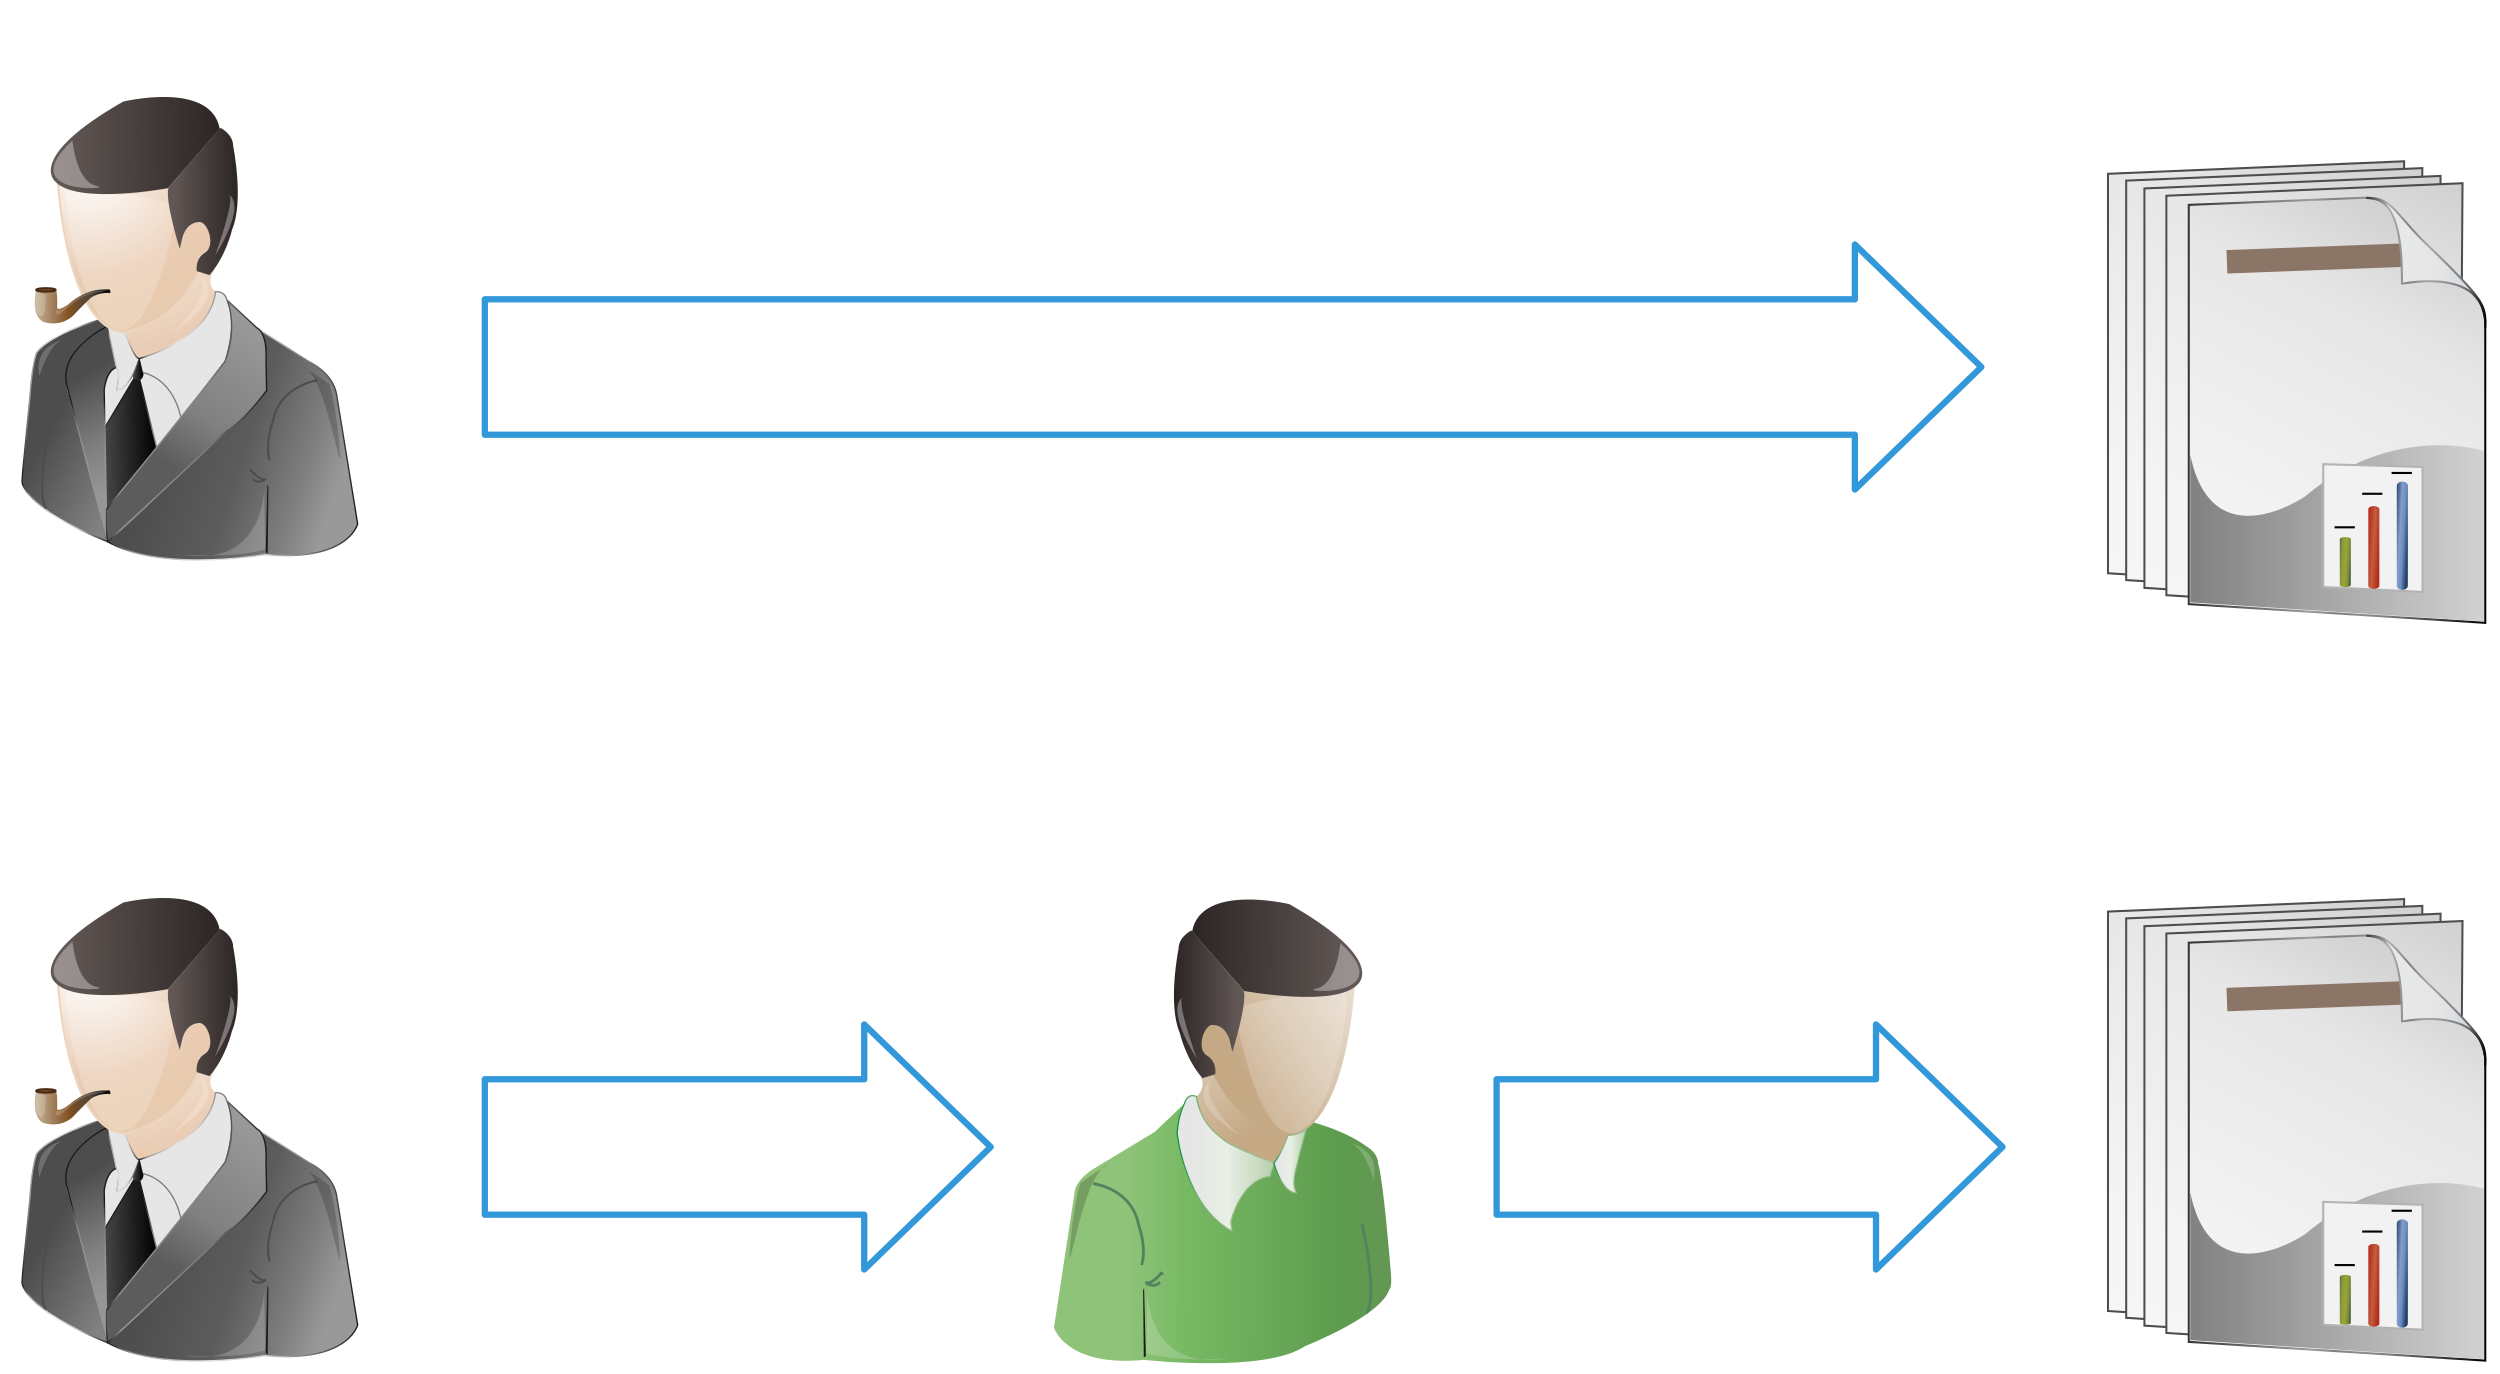 <svg xmlns="http://www.w3.org/2000/svg" xmlns:svg="http://www.w3.org/2000/svg" xmlns:xlink="http://www.w3.org/1999/xlink" version="1.0" viewBox="650 417 593 326"><defs><style type="text/css">
        @font-face {
            font-family: 'lt_bold';
            src: url('undefined/assets/fonts/lato/lt-bold-webfont.woff2') format('woff2'),
                url('undefined/assets/fonts/lato/lt-bold-webfont.woff') format('woff');
            font-weight: normal;
            font-style: normal;
        }
        @font-face {
            font-family: 'lt_bold_italic';
            src: url('undefined/assets/fonts/lato/lt-bolditalic-webfont.woff2') format('woff2'),
                url('undefined/assets/fonts/lato/lt-bolditalic-webfont.woff') format('woff');
            font-weight: normal;
            font-style: normal;
        }
        @font-face {
            font-family: 'lt_italic';
            src: url('undefined/assets/fonts/lato/lt-italic-webfont.woff2') format('woff2'),
                url('undefined/assets/fonts/lato/lt-italic-webfont.woff') format('woff');
            font-weight: normal;
            font-style: normal;
        }
        @font-face {
            font-family: 'lt_regular';
            src: url('undefined/assets/fonts/lato/lt-regular-webfont.woff2') format('woff2'),
                url('undefined/assets/fonts/lato/lt-regular-webfont.woff') format('woff');
            font-weight: normal;
            font-style: normal;
        }
        @font-face {
            font-family: 'lt-hairline';
            src: url('undefined/assets/fonts/embed/lt-hairline-webfont.woff2') format('woff2'),
                url('undefined/assets/fonts/embed/lt-hairline-webfont.woff') format('woff');
            font-weight: normal;
            font-style: normal;
        }
        @font-face {
            font-family: 'lt-thinitalic';
            src: url('undefined/assets/fonts/embed/lt-thinitalic-webfont.woff2') format('woff2'),
                url('undefined/assets/fonts/embed/lt-thinitalic-webfont.woff') format('woff');
            font-weight: normal;
            font-style: normal;
        }
        @font-face {
            font-family: 'champagne';
            src: url('undefined/assets/fonts/embed/champagne-webfont.woff2') format('woff2'),
                url('undefined/assets/fonts/embed/champagne-webfont.woff') format('woff');
            font-weight: normal;
            font-style: normal;
        }
        @font-face {
            font-family: 'indie';
            src: url('undefined/assets/fonts/embed/indie-flower-webfont.woff2') format('woff2'),
                url('undefined/assets/fonts/embed/indie-flower-webfont.woff') format('woff');
            font-weight: normal;
            font-style: normal;
        }
        @font-face {
            font-family: 'bebas';
            src: url('undefined/assets/fonts/embed/bebasneue_regular-webfont.woff2') format('woff2'),
                url('undefined/assets/fonts/embed/bebasneue_regular-webfont.woff') format('woff');
            font-weight: normal;
            font-style: normal;
        }
        @font-face {
            font-family: 'bree';
            src: url('undefined/assets/fonts/embed/breeserif-regular-webfont.woff2') format('woff2'),
                url('undefined/assets/fonts/embed/breeserif-regular-webfont.woff') format('woff');
            font-weight: normal;
            font-style: normal;
        }
        @font-face {
            font-family: 'spartan';
            src: url('undefined/assets/fonts/embed/leaguespartan-bold-webfont.woff2') format('woff2'),
                url('undefined/assets/fonts/embed/leaguespartan-bold-webfont.woff') format('woff');
            font-weight: normal;
            font-style: normal;
        }
        @font-face {
            font-family: 'montserrat';
            src: url('undefined/assets/fonts/embed/montserrat-medium-webfont.woff2') format('woff2'),
                url('undefined/assets/fonts/embed/montserrat-medium-webfont.woff') format('woff');
            font-weight: normal;
            font-style: normal;
        }
        @font-face {
            font-family: 'open_sanscondensed';
            src: url('undefined/assets/fonts/embed/opensans-condlight-webfont.woff2') format('woff2'),
                url('undefined/assets/fonts/embed/opensans-condlight-webfont.woff') format('woff');
            font-weight: normal;
            font-style: normal;
        }
        @font-face {
            font-family: 'open_sansitalic';
            src: url('undefined/assets/fonts/embed/opensans-italic-webfont.woff2') format('woff2'),
                url('undefined/assets/fonts/embed/opensans-italic-webfont.woff') format('woff');
            font-weight: normal;
            font-style: normal;
        }
        @font-face {
            font-family: 'playfair';
            src: url('undefined/assets/fonts/embed/playfairdisplay-regular-webfont.woff2') format('woff2'),
                url('undefined/assets/fonts/embed/playfairdisplay-regular-webfont.woff') format('woff');
            font-weight: normal;
            font-style: normal;
        }
        @font-face {
            font-family: 'raleway';
            src: url('undefined/assets/fonts/embed/raleway-regular-webfont.woff2') format('woff2'),
                url('undefined/assets/fonts/embed/raleway-regular-webfont.woff') format('woff');
            font-weight: normal;
            font-style: normal;
        }
        @font-face {
            font-family: 'courier_prime';
            src: url('undefined/assets/fonts/embed/courier_prime-webfont.woff2') format('woff2'),
                url('undefined/assets/fonts/embed/courier_prime-webfont.woff') format('woff');
            font-weight: normal;
            font-style: normal;
        }
        p {
            margin: 0;
        }
        </style></defs><g id="143cl27ply"><g transform="translate(765 660)"><path d="M 119.991,29.06 L 89.991,0 L 89.991,13 L 0,13 L 0,45.12 L 89.991,45.12 L 89.991,58.12 L 119.991,29.06 Z" fill="#ffffffff" stroke="#3298da" stroke-width="1.5" stroke-linecap="round" stroke-linejoin="round"/></g></g><g id="3c9jmkzbl7"><g transform="translate(1005 660)"><path d="M 119.991,29.06 L 89.991,0 L 89.991,13 L 0,13 L 0,45.12 L 89.991,45.12 L 89.991,58.12 L 119.991,29.06 Z" fill="#ffffffff" stroke="#3298da" stroke-width="1.5" stroke-linecap="round" stroke-linejoin="round"/></g></g><g id="2rkgipcu3v"><g transform="translate(900 630)"><linearGradient id="08a76" x1="-10.521" y1="79.397" x2="82.328" y2="79.749" gradientUnits="userSpaceOnUse"><stop offset="30.22%" stop-color="#8FC379"/><stop offset="44.51%" stop-color="#78B964"/><stop offset="85.16%" stop-color="#5C9B4D"/><stop offset="100%" stop-color="#669656"/></linearGradient><radialGradient id="dee6b" cx="21.579" cy="21.579" r="43.157" fx="21.579" fy="21.579" fr="0" gradientUnits="userSpaceOnUse"><stop offset="0%" stop-color="#E9DED1"/><stop offset="53.85%" stop-color="#D7C4AC"/><stop offset="98.9%" stop-color="#C5A884"/></radialGradient><linearGradient id="f16b2" x1="73.55" y1="24.476" x2="44.948" y2="42.352" gradientUnits="userSpaceOnUse"><stop offset="0%" stop-color="#E9DED1"/><stop offset="53.85%" stop-color="#D7C4AC"/><stop offset="98.9%" stop-color="#C5A884"/></linearGradient><linearGradient id="d1b1a" x1="45.115" y1="25.289" x2="28.408" y2="25.187" gradientUnits="userSpaceOnUse"><stop offset="8.24%" stop-color="#615755"/><stop offset="100%" stop-color="#2B2523"/></linearGradient><linearGradient id="386ea" x1="73.232" y1="12.039" x2="32.687" y2="11.792" gradientUnits="userSpaceOnUse"><stop offset="8.24%" stop-color="#615755"/><stop offset="100%" stop-color="#2B2523"/></linearGradient><linearGradient id="5e0b6" x1="29.229" y1="62.816" x2="52.154" y2="62.816" gradientUnits="userSpaceOnUse"><stop offset="15.93%" stop-color="#E6E6E6"/><stop offset="51.65%" stop-color="#E8EFE5"/><stop offset="100%" stop-color="#B8D0AE"/></linearGradient><linearGradient id="ccc5a" x1="29.087" y1="62.816" x2="52.326" y2="62.816" gradientUnits="userSpaceOnUse"><stop offset="1.1%" stop-color="#008C37"/><stop offset="25.27%" stop-color="#82B278"/><stop offset="100%" stop-color="#9DC192"/></linearGradient><linearGradient id="54e61" x1="52.154" y1="62.428" x2="59.766" y2="62.428" gradientUnits="userSpaceOnUse"><stop offset="15.93%" stop-color="#E6E6E6"/><stop offset="51.65%" stop-color="#E8EFE5"/><stop offset="100%" stop-color="#B8D0AE"/></linearGradient><linearGradient id="82725" x1="51.994" y1="62.33" x2="60.004" y2="62.33" gradientUnits="userSpaceOnUse"><stop offset="1.1%" stop-color="#008C37"/><stop offset="25.27%" stop-color="#82B278"/><stop offset="100%" stop-color="#9DC192"/></linearGradient><path d="M 30.95,48.768 L 23.928,55.473 L 9.576,64.136 C 9.576,64.136 5.81,66.271 4.987,69.237 L 0,101.915 C 0,101.915 2.868,111.341 21.344,109.561 C 21.344,109.561 49.975,112.777 59.547,106.306 C 59.547,106.306 77.707,99.142 79.533,92.847 C 79.533,92.847 80.183,92.601 79.947,89.398 C 79.713,86.196 78.064,66.508 76.888,62.95 C 76.888,62.95 77.122,60.697 73.945,58.799 C 73.945,58.799 69.847,55.531 61.363,53.192 L 59.619,55.087 L 57.293,64.575 C 57.293,64.575 56.354,67.889 57.5,69.927 C 57.5,69.927 54.43,70.583 52.186,62.736 L 51.102,66.041 C 51.102,66.041 45.098,65.771 42.106,76.459 C 42.106,76.459 41.821,77.185 42.292,78.727 C 42.763,80.269 31.465,72.914 29.229,55.836 C 29.229,55.834 29.26,52.257 30.95,48.768 Z" fill="url(#08a76)"  stroke-width="0.5"/><path d="M 21.145,93.188 L 21.308,108.992 L 21.794,108.66 L 21.38,92.404 Z" fill="rgb(26, 26, 26)"  stroke-width="0.5"/><path d="M 37.414,40.66 C 37.414,40.66 41.818,53.597 55.603,55.967 C 55.603,55.967 53.124,63.14 51.966,62.635 C 51.966,62.635 41.206,59.202 38.113,55.609 C 38.113,55.609 34.669,52.808 33.784,47.09 C 33.784,47.09 36.66,44.983 34.393,41.563 L 37.414,40.66 Z" fill="url(#dee6b)"  stroke-width="0.5"/><path d="M 71.496,19.68 C 71.496,19.68 60.746,26.75 44.1,21.064 C 44.1,21.064 45.889,26.599 42.01,34.233 C 41.785,34.677 41.317,32.545 41.174,32.254 C 40.682,31.249 39.604,30.308 37.399,29.918 C 37.399,29.918 33.055,29.585 35.178,36.431 C 35.178,36.431 36.518,38.257 37.723,39.285 C 37.694,39.673 37.592,40.185 37.349,40.848 C 37.349,40.848 42.115,54.068 55.66,56.287 C 55.66,56.288 68.543,58.011 71.496,19.68 Z" fill="url(#f16b2)"  stroke-width="0.5"/><path d="M 68.955,20.062 L 42.726,25.987 C 42.726,25.987 47.968,57.734 57.142,55.684 C 66.316,53.634 70.918,24.74 68.955,20.062 Z" fill="rgba(255, 255, 255, 0.19)"  stroke-width="0.5"/><path d="M 44.988,21.94 L 32.609,7.706 C 32.609,7.706 29.586,9.131 29.554,12.047 C 29.554,12.047 26.905,25.143 29.839,31.981 C 29.839,31.981 31.273,38.316 35.236,42.735 L 38.254,41.796 C 38.254,41.796 38.789,38.886 36.296,37.4 C 33.806,35.913 35.367,30.584 37.378,30.12 C 37.378,30.12 40.892,29.673 41.843,34.543 L 42.323,36.492 C 42.324,36.492 45.959,24.869 44.988,21.94 Z" fill="url(#d1b1a)"  stroke-width="0.5"/><path d="M 45.104,22.054 C 45.104,22.054 67.051,26.149 72.114,20.424 C 72.114,20.424 79.173,14.725 55.825,1.461 C 55.825,1.461 34.887,-3.587 32.763,7.95 L 45.104,22.054 Z" fill="url(#386ea)"  stroke-width="0.5"/><path d="M 37.251,43.178 C 37.251,43.178 31.449,47.127 40.98,54.192 C 50.512,61.257 33.522,49.205 37.251,43.178 Z" fill="rgba(255, 255, 255, 0.19)"  stroke-width="0.5"/><path d="M 33.886,38.092 C 33.886,38.092 28.571,23.652 30.762,23.397 C 26.069,26.295 33.886,38.092 33.886,38.092 Z" fill="rgba(255, 255, 255, 0.34)"  stroke-width="0.5"/><path d="M 67.93,10.71 C 67.93,10.71 67.1,20.683 62.127,21.514 C 57.152,22.347 82.434,24.009 67.93,10.71 Z" fill="rgba(255, 255, 255, 0.34)"  stroke-width="0.5"/><path d="M 41.613,109.205 C 41.613,109.205 29.388,110.244 21.928,107.959 L 22.135,93.204 C 22.136,93.204 21.929,112.53 41.613,109.205 Z" fill="rgba(255, 255, 255, 0.19)"  stroke-width="0.5"/><path d="M 75.84,66.842 C 75.84,66.842 73.723,59.275 70.404,58.209 C 70.404,58.209 77.357,59.544 75.84,66.842 Z" fill="rgba(255, 255, 255, 0.19)"  stroke-width="0.5"/><path d="M 33.785,47.09 C 33.785,47.09 31.76,46 30.95,48.768 C 30.95,48.768 29.434,51.654 29.228,55.834 C 29.257,56.249 31.111,72.616 41.791,78.754 L 42.291,78.725 C 42.291,78.725 41.908,77.509 41.967,76.678 C 41.967,76.678 44.174,67.339 50.735,66.064 L 51.192,66.121 L 52.155,62.857 L 50.132,62.098 C 50.132,62.098 41.814,58.785 40.269,57.406 C 38.723,56.093 34.818,53.603 33.785,47.09 Z" fill="url(#5e0b6)"  stroke-width="0.5"/><path d="M 41.721,78.878 C 30.958,72.674 29.125,56.282 29.088,55.827 L 29.088,55.827 C 29.287,51.785 30.699,48.95 30.818,48.717 L 30.818,48.717 C 31.274,47.134 32.185,46.727 32.883,46.736 L 32.883,46.736 C 33.431,46.737 33.841,46.96 33.852,46.965 L 33.852,46.965 L 33.786,47.091 L 33.646,47.113 L 33.786,47.091 L 33.852,46.965 L 33.914,46.998 L 33.925,47.068 C 34.954,53.529 38.801,55.972 40.362,57.299 L 40.362,57.299 C 41.094,57.958 43.569,59.143 45.835,60.138 L 45.835,60.138 C 48.106,61.137 50.179,61.964 50.181,61.964 L 50.181,61.964 L 52.327,62.769 L 51.294,66.276 L 50.739,66.208 C 47.534,66.839 45.374,69.445 44.014,71.918 L 44.014,71.918 C 42.652,74.395 42.106,76.707 42.108,76.689 L 42.108,76.689 C 42.104,76.744 42.102,76.801 42.102,76.862 L 42.102,76.862 C 42.1,77.641 42.424,78.68 42.426,78.681 L 42.426,78.681 L 42.48,78.856 L 41.757,78.898 L 41.721,78.878 L 41.721,78.878 Z M 32.883,47.02 C 32.29,47.03 31.536,47.3 31.086,48.808 L 31.086,48.808 L 31.082,48.821 L 31.076,48.834 C 31.08,48.842 29.574,51.692 29.37,55.824 L 29.37,55.824 C 29.39,56.217 31.261,72.523 41.825,78.61 L 41.825,78.61 L 42.106,78.593 C 42.012,78.259 41.821,77.503 41.82,76.862 L 41.82,76.862 C 41.82,76.796 41.822,76.731 41.831,76.645 L 41.831,76.645 C 41.842,76.639 44.022,67.247 50.708,65.924 L 50.708,65.924 L 50.729,65.919 L 50.75,65.922 L 51.09,65.964 L 51.981,62.943 L 50.079,62.23 C 50.069,62.221 41.778,58.933 40.178,57.514 L 40.178,57.514 C 38.653,56.221 34.714,53.696 33.658,47.189 L 33.658,47.189 C 33.616,47.169 33.552,47.143 33.472,47.118 L 33.472,47.118 C 33.324,47.069 33.118,47.02 32.888,47.02 L 32.888,47.02 C 32.886,47.02 32.885,47.02 32.883,47.02 L 32.883,47.02 Z" fill="url(#ccc5a)"  stroke-width="0.5"/><path d="M 55.5,56.278 C 55.5,56.278 57.412,56.546 59.766,54.915 C 59.766,54.915 56.971,65.203 56.971,66.598 C 56.971,66.598 56.676,68.244 57.5,69.926 C 57.5,69.926 54.547,70.591 52.154,62.857 C 52.154,62.856 53.852,61.111 55.5,56.278 Z" fill="url(#54e61)"  stroke-width="0.5"/><path d="M 52.02,62.897 L 51.995,62.816 L 52.054,62.756 C 52.054,62.753 52.464,62.336 53.089,61.304 L 53.089,61.304 C 53.714,60.273 54.546,58.639 55.366,56.232 L 55.366,56.232 L 55.405,56.122 L 55.518,56.138 C 55.52,56.137 55.623,56.153 55.827,56.153 L 55.827,56.153 C 56.448,56.152 57.94,56.007 59.686,54.798 L 59.686,54.798 L 60.004,54.578 L 59.9,54.952 C 59.9,54.957 59.203,57.523 58.505,60.268 L 58.505,60.268 C 57.806,63.004 57.107,65.95 57.11,66.596 L 57.11,66.596 L 57.11,66.61 L 57.108,66.622 C 57.11,66.623 57.059,66.893 57.059,67.338 L 57.059,67.338 C 57.059,67.96 57.157,68.907 57.625,69.863 L 57.625,69.863 L 57.705,70.027 L 57.527,70.064 C 57.519,70.066 57.445,70.082 57.318,70.082 L 57.318,70.082 C 57.316,70.082 57.314,70.082 57.312,70.082 L 57.312,70.082 C 56.553,70.082 54.055,69.504 52.02,62.897 L 52.02,62.897 Z M 57.283,69.797 C 56.867,68.856 56.777,67.948 56.777,67.338 L 56.777,67.338 C 56.777,66.921 56.82,66.643 56.83,66.583 L 56.83,66.583 C 56.85,65.245 59.039,57.068 59.531,55.239 L 59.531,55.239 C 57.865,56.297 56.453,56.436 55.826,56.436 L 55.826,56.436 C 55.73,56.436 55.654,56.432 55.596,56.429 L 55.596,56.429 C 54.127,60.697 52.625,62.539 52.315,62.891 L 52.315,62.891 C 54.309,69.268 56.635,69.777 57.283,69.797 L 57.283,69.797 Z" fill="url(#82725)"  stroke-width="0.5"/><path d="M 20.783,86.811 C 21.039,85.877 21.138,84.889 21.138,83.919 L 21.138,83.919 C 21.139,80.588 19.968,77.474 19.961,77.453 L 19.961,77.453 C 19.153,73.261 16.551,70.876 14.145,69.531 L 14.145,69.531 C 11.746,68.189 9.553,67.893 9.538,67.891 L 9.538,67.891 L 9.561,67.714 C 9.567,67.716 18.488,68.904 20.13,77.403 L 20.13,77.403 C 20.132,77.408 21.315,80.546 21.316,83.918 L 21.316,83.918 C 21.315,84.9 21.214,85.903 20.954,86.857 L 20.954,86.857 L 20.783,86.811 L 20.783,86.811 Z M 9.539,67.892 L 9.539,67.892 L 9.539,67.892 L 9.539,67.892 Z" fill="none" stroke="rgb(82, 131, 95)" stroke-width="0.5"/><path d="M 23.473,91.975 C 23.024,91.975 22.625,91.845 22.335,91.697 L 22.335,91.697 C 22.045,91.534 21.865,91.426 21.835,91.254 L 21.835,91.254 C 21.835,91.171 21.928,91.136 21.97,91.136 L 21.97,91.136 C 22.031,91.137 22.097,91.157 22.19,91.196 L 22.19,91.196 C 22.241,91.217 22.299,91.226 22.364,91.226 L 22.364,91.226 C 22.829,91.235 23.634,90.657 24.289,90.069 L 24.289,90.069 C 24.948,89.483 25.477,88.897 25.477,88.896 L 25.477,88.896 L 25.478,88.896 L 25.608,89.015 C 25.593,89.017 23.504,91.383 22.364,91.405 L 22.364,91.405 C 22.282,91.405 22.203,91.392 22.129,91.364 L 22.129,91.364 C 22.199,91.418 22.297,91.481 22.414,91.541 L 22.414,91.541 C 22.683,91.677 23.058,91.799 23.473,91.798 L 23.473,91.798 C 23.931,91.798 24.436,91.654 24.919,91.214 L 24.919,91.214 L 25.038,91.345 C 24.525,91.814 23.971,91.977 23.476,91.977 L 23.476,91.977 C 23.475,91.975 23.473,91.975 23.473,91.975 L 23.473,91.975 Z" fill="none" stroke="rgb(82, 131, 95)" stroke-width="0.5"/><path d="M 74.176,98.206 C 74.824,97.252 75.078,95.38 75.078,93.149 L 75.078,93.149 C 75.078,89.976 74.578,86.072 74.078,82.962 L 74.078,82.962 C 73.578,79.853 73.08,77.544 73.078,77.539 L 73.078,77.539 L 73.078,77.539 L 73.252,77.501 C 73.252,77.504 75.254,86.77 75.254,93.148 L 75.254,93.148 C 75.252,95.393 75.01,97.281 74.322,98.307 L 74.322,98.307 L 74.176,98.206 L 74.176,98.206 Z" fill="none" stroke="rgb(82, 131, 95)" stroke-width="0.5"/><path d="M 9.132,65.592 L 6.232,67.67 C 6.232,67.67 4.367,74.111 3.746,83.462 C 3.123,92.814 7.06,64.346 12.863,63.306 L 9.132,65.592 Z" fill="rgba(0, 0, 0, 0.19)"  stroke-width="0.5"/></g></g><g id="aqj0ecxjqt"><g transform="translate(1150 630)"><linearGradient id="2cd83" x1="66.924" y1="-7.88" x2="-28.884" y2="173.09" gradientUnits="userSpaceOnUse"><stop offset="0%" stop-color="#CCCCCC"/><stop offset="17.03%" stop-color="#E6E6E6"/><stop offset="51.65%" stop-color="#F5F5F5"/><stop offset="79.67%" stop-color="#F7F7F7"/><stop offset="100%" stop-color="#DEDEDE"/></linearGradient><linearGradient id="cab7c" x1="71.243" y1="-6.263" x2="-24.565" y2="174.709" gradientUnits="userSpaceOnUse"><stop offset="0%" stop-color="#CCCCCC"/><stop offset="17.03%" stop-color="#E6E6E6"/><stop offset="51.65%" stop-color="#F5F5F5"/><stop offset="79.67%" stop-color="#F7F7F7"/><stop offset="100%" stop-color="#DEDEDE"/></linearGradient><linearGradient id="4ef6c" x1="75.564" y1="-4.411" x2="-20.243" y2="176.56" gradientUnits="userSpaceOnUse"><stop offset="0%" stop-color="#CCCCCC"/><stop offset="17.03%" stop-color="#E6E6E6"/><stop offset="51.65%" stop-color="#F5F5F5"/><stop offset="79.67%" stop-color="#F7F7F7"/><stop offset="100%" stop-color="#DEDEDE"/></linearGradient><linearGradient id="7aa16" x1="80.774" y1="-2.676" x2="-15.034" y2="178.295" gradientUnits="userSpaceOnUse"><stop offset="0%" stop-color="#CCCCCC"/><stop offset="17.03%" stop-color="#E6E6E6"/><stop offset="51.65%" stop-color="#F5F5F5"/><stop offset="79.67%" stop-color="#F7F7F7"/><stop offset="100%" stop-color="#DEDEDE"/></linearGradient><linearGradient id="de2b5" x1="79.906" y1="11.877" x2="-5.253" y2="172.733" gradientUnits="userSpaceOnUse"><stop offset="0%" stop-color="#CCCCCC"/><stop offset="17.03%" stop-color="#E6E6E6"/><stop offset="51.65%" stop-color="#F5F5F5"/><stop offset="79.67%" stop-color="#F7F7F7"/><stop offset="100%" stop-color="#DEDEDE"/></linearGradient><linearGradient id="99183" x1="18.934" y1="59.326" x2="89.746" y2="59.326" gradientUnits="userSpaceOnUse"><stop offset="0%" stop-color="#333333"/><stop offset="32.97%" stop-color="#898989"/><stop offset="41.21%" stop-color="#9C9C9C"/><stop offset="49.45%" stop-color="#808080"/><stop offset="58.24%" stop-color="#8E8E8E"/><stop offset="66.48%" stop-color="#808080"/><stop offset="74.73%" stop-color="#5E5E5E"/><stop offset="100%" stop-color="#000000"/></linearGradient><linearGradient id="57a65" x1="-48.154" y1="88.514" x2="215.641" y2="88.514" gradientUnits="userSpaceOnUse"><stop offset="0%" stop-color="#333333"/><stop offset="58.79%" stop-color="#E6E6E6"/><stop offset="100%" stop-color="#333333"/></linearGradient><linearGradient id="0e223" x1="67.722" y1="88.954" x2="71.529" y2="89.174" gradientUnits="userSpaceOnUse"><stop offset="0%" stop-color="#28416A"/><stop offset="39.56%" stop-color="#839DCC"/><stop offset="62.64%" stop-color="#6B8EC3"/><stop offset="92.31%" stop-color="#28416A"/></linearGradient><linearGradient id="a3971" x1="54.589" y1="95.224" x2="57.69" y2="95.403" gradientUnits="userSpaceOnUse"><stop offset="0%" stop-color="#54653D"/><stop offset="26.92%" stop-color="#8F9739"/><stop offset="55.49%" stop-color="#98A637"/><stop offset="79.67%" stop-color="#84923A"/><stop offset="100%" stop-color="#4E603D"/></linearGradient><linearGradient id="8626a" x1="61.13" y1="91.754" x2="64.631" y2="91.956" gradientUnits="userSpaceOnUse"><stop offset="0%" stop-color="#B32818"/><stop offset="30.22%" stop-color="#BB4229"/><stop offset="52.75%" stop-color="#C55D3F"/><stop offset="76.92%" stop-color="#BB4229"/><stop offset="100%" stop-color="#B32818"/></linearGradient><linearGradient id="ecb34" x1="61.31" y1="24.379" x2="89.536" y2="24.379" gradientUnits="userSpaceOnUse"><stop offset="0%" stop-color="#E6EAEF"/><stop offset="58.79%" stop-color="#E6E6E6"/><stop offset="100%" stop-color="#CBD4DE"/></linearGradient><linearGradient id="2590d" x1="61.291" y1="24.261" x2="89.773" y2="24.261" gradientUnits="userSpaceOnUse"><stop offset="0%" stop-color="#333333"/><stop offset="18.68%" stop-color="#B3B3B3"/><stop offset="36.26%" stop-color="#808080"/><stop offset="51.1%" stop-color="#A7A7A7"/><stop offset="76.92%" stop-color="#808080"/><stop offset="87.36%" stop-color="#5E5E5E"/><stop offset="100%" stop-color="#000000"/></linearGradient><path d="M 0.013,3.226 L 0.013,97.975 L 69.563,102.417 L 70.26,0.257 Z" fill="url(#2cd83)"  stroke-width="0.5"/><path d="M -0.226,98.206 L -0.226,3.226 L -0.226,2.989 L 70.501,0 L 69.799,102.679 L -0.226,98.206 L -0.226,98.206 Z M 0.253,97.743 L 69.323,102.154 L 70.019,0.514 L 0.253,3.462 L 0.253,97.743 L 0.253,97.743 Z" fill="rgb(77, 77, 77)"  stroke-width="0.5"/><path d="M 4.333,4.844 L 4.333,99.594 L 73.882,104.034 L 74.58,1.875 Z" fill="url(#cab7c)"  stroke-width="0.5"/><path d="M 4.093,99.824 L 4.093,4.843 L 4.093,4.607 L 74.82,1.617 L 74.119,104.296 L 4.093,99.824 L 4.093,99.824 Z M 4.572,99.362 L 73.643,103.771 L 74.338,2.131 L 4.573,5.08 L 4.572,99.362 L 4.572,99.362 Z" fill="rgb(77, 77, 77)"  stroke-width="0.5"/><path d="M 8.655,6.696 L 8.655,101.445 L 78.203,105.887 L 78.9,3.727 Z" fill="url(#4ef6c)"  stroke-width="0.5"/><path d="M 8.416,101.676 L 8.416,6.696 L 8.416,6.46 L 79.142,3.469 L 78.44,106.149 L 8.416,101.676 L 8.416,101.676 Z M 8.895,101.213 L 77.965,105.625 L 78.66,3.983 L 8.895,6.933 L 8.895,101.213 L 8.895,101.213 Z" fill="rgb(77, 77, 77)"  stroke-width="0.5"/><path d="M 13.864,8.432 L 13.864,103.181 L 83.412,107.621 L 84.111,5.462 Z" fill="url(#7aa16)"  stroke-width="0.5"/><path d="M 13.624,103.411 L 13.624,8.432 L 13.624,8.195 L 84.352,5.205 L 83.65,107.883 L 13.624,103.411 L 13.624,103.411 Z M 14.103,102.948 L 83.174,107.359 L 83.869,5.719 L 14.103,8.669 L 14.103,102.948 L 14.103,102.948 Z" fill="rgb(77, 77, 77)"  stroke-width="0.5"/><path d="M 19.174,10.599 L 19.174,105.3 L 89.506,109.738 L 89.506,38.057 C 89.506,38.057 89.106,34.032 87.1,32.265 C 87.1,32.265 83.184,27.258 78.407,22.939 L 74.204,18.815 L 69.809,14.103 C 69.809,14.103 68.09,11.354 65.605,9.978 C 65.605,9.978 64.172,8.998 60.924,8.898 L 19.174,10.599 Z" fill="url(#de2b5)"  stroke-width="0.5"/><path d="M 18.934,105.531 L 18.934,10.598 L 18.934,10.362 L 60.931,8.652 C 64.223,8.752 65.705,9.749 65.72,9.761 L 65.72,9.761 C 68.156,11.115 69.835,13.697 69.997,13.949 L 69.997,13.949 L 74.368,18.637 L 78.565,22.754 C 83.202,26.945 87.018,31.771 87.274,32.092 L 87.274,32.092 C 89.369,33.985 89.732,38.011 89.745,38.032 L 89.745,38.032 L 89.747,38.045 L 89.747,110 L 18.934,105.531 L 18.934,105.531 Z M 19.413,105.067 L 89.266,109.475 L 89.266,38.066 C 89.25,37.936 89.145,37.009 88.826,35.892 L 88.826,35.892 C 88.483,34.686 87.886,33.277 86.944,32.451 L 86.944,32.451 L 86.926,32.434 L 86.912,32.417 C 86.91,32.415 85.938,31.171 84.366,29.384 L 84.366,29.384 C 82.795,27.597 80.627,25.272 78.24,23.114 L 78.24,23.114 L 74.029,18.983 L 69.619,14.254 L 69.605,14.234 C 69.603,14.233 69.187,13.563 68.457,12.717 L 68.457,12.717 C 67.73,11.871 66.695,10.858 65.471,10.181 L 65.471,10.181 C 65.471,10.182 65.399,10.13 65.224,10.043 L 65.224,10.043 C 65.049,9.954 64.78,9.833 64.408,9.708 L 64.408,9.708 C 63.666,9.458 62.518,9.191 60.933,9.143 L 60.933,9.143 L 19.414,10.834 L 19.414,105.067 L 19.413,105.067 Z" fill="url(#99183)"  stroke-width="0.5"/><path d="M 46.732,79.774 C 67.771,61.996 89.172,68.967 89.172,68.967 L 89.172,109.405 L 19.526,104.874 L 19.526,93.371 L 19.526,82.912 L 19.526,75.688 L 19.526,69.825 C 24.605,95.04 46.732,79.774 46.732,79.774 Z" fill="url(#57a65)"  stroke-width="0.5"/><path d="M 72.805,25.193 L 28.323,26.873 L 28.125,21.318 L 72.605,19.639 Z" fill="rgb(139, 117, 103)"  stroke-width="0.5"/><path d="M 51.073,101.242 L 51.073,72.098 L 74.633,72.771 L 74.633,102.397 Z" fill="rgb(242, 242, 242)" stroke="rgb(179, 179, 179)" stroke-width="0.5"/><path d="M 71.143,100.952 C 71.143,101.483 70.557,101.915 69.834,101.915 L 69.834,101.915 C 69.11,101.915 68.525,101.483 68.525,100.952 L 68.525,77.2 C 68.525,76.667 69.11,76.236 69.834,76.236 L 69.834,76.236 C 70.557,76.236 71.143,76.667 71.143,77.2 L 71.143,100.952 Z" fill="url(#0e223)"  stroke-width="0.5"/><path d="M 57.618,100.799 C 57.618,101.044 57.032,101.242 56.309,101.242 L 56.309,101.242 C 55.587,101.242 55,101.044 55,100.799 L 55,89.848 C 55,89.603 55.587,89.404 56.309,89.404 L 56.309,89.404 C 57.032,89.404 57.618,89.603 57.618,89.848 L 57.618,100.799 Z" fill="url(#a3971)"  stroke-width="0.5"/><path d="M 64.381,100.953 C 64.381,101.36 63.795,101.691 63.071,101.691 L 63.071,101.691 C 62.347,101.691 61.762,101.36 61.762,100.953 L 61.762,82.776 C 61.762,82.368 62.347,82.039 63.071,82.039 L 63.071,82.039 C 63.795,82.039 64.381,82.368 64.381,82.776 L 64.381,100.953 Z" fill="url(#8626a)"  stroke-width="0.5"/><path d="M 53.763,87.077 L 58.563,87.077" fill="none" stroke="rgb(0, 0, 0)" stroke-width="0.5"/><path d="M 60.308,79.122 L 65.107,79.122" fill="none" stroke="rgb(0, 0, 0)" stroke-width="0.5"/><path d="M 67.289,74.19 L 72.088,74.19" fill="none" stroke="rgb(0, 0, 0)" stroke-width="0.5"/><path d="M 61.311,8.936 C 64.233,9.191 69.971,9.055 69.741,29.277 C 70.463,29.277 90.212,25.007 89.491,39.824 C 89.729,34.551 89.466,33.489 77.425,21.686 C 67.647,12.687 67.921,8.87 61.311,8.936 Z" fill="url(#ecb34)"  stroke-width="0.5"/><path d="M 89.25,39.813 C 89.261,39.549 89.268,39.293 89.268,39.044 L 89.268,39.044 C 89.26,34.76 87.45,32.289 84.914,30.821 L 84.914,30.821 C 82.377,29.359 79.092,28.95 76.23,28.952 L 76.23,28.952 C 72.816,28.952 70.084,29.516 69.739,29.522 L 69.739,29.522 L 69.496,29.522 L 69.5,29.273 C 69.504,28.876 69.506,28.487 69.506,28.107 L 69.506,28.107 C 69.509,18.605 68.109,13.92 66.411,11.618 L 66.411,11.618 C 64.716,9.326 62.741,9.31 61.29,9.179 L 61.29,9.179 L 61.307,8.688 C 61.364,8.687 61.419,8.687 61.474,8.686 L 61.474,8.686 C 64.742,8.675 66.423,9.695 68.4,11.79 L 68.4,11.79 C 70.387,13.881 72.748,17.05 77.588,21.506 L 77.588,21.506 C 82.963,26.775 85.994,29.903 87.699,32.248 L 87.699,32.248 C 89.407,34.586 89.779,36.192 89.773,38.247 L 89.773,38.247 C 89.773,38.742 89.753,39.265 89.728,39.834 L 89.728,39.834 L 89.25,39.813 L 89.25,39.813 Z M 76.23,28.459 C 79.135,28.46 82.489,28.863 85.148,30.391 L 85.148,30.391 C 85.482,30.582 85.804,30.791 86.114,31.02 L 86.114,31.02 C 84.314,28.883 81.529,26.049 77.263,21.868 L 77.263,21.868 C 72.404,17.395 70.01,14.188 68.058,12.134 L 68.058,12.134 C 67.246,11.287 66.524,10.638 65.732,10.167 L 65.732,10.167 C 66.095,10.477 66.453,10.857 66.793,11.323 L 66.793,11.323 C 68.598,13.783 69.982,18.56 69.986,28.108 L 69.986,28.108 C 69.985,28.4 69.984,28.698 69.981,29 L 69.981,29 C 70.309,28.95 70.943,28.847 71.784,28.745 L 71.784,28.745 C 72.949,28.603 74.513,28.459 76.213,28.459 L 76.213,28.459 C 76.219,28.459 76.225,28.459 76.23,28.459 L 76.23,28.459 Z" fill="url(#2590d)"  stroke-width="0.5"/></g></g><g id="1plutwbvhc"><g transform="translate(745 620)"><rect x="0" y="0" width="150" height="37" fill="rgba(255,255,255,0.01)" stroke="rgba(255,255,255,0.01)" stroke-width="NaN" stroke-linecap="round" stroke-linejoin="round"/></g></g><g id="ch3v2hbw1f"><g transform="translate(1000 595)"><rect x="0" y="0" width="125" height="46" fill="rgba(255,255,255,0.01)" stroke="rgba(255,255,255,0.01)" stroke-width="NaN" stroke-linecap="round" stroke-linejoin="round"/></g></g><g id="14yd7b9o7p"><g transform="translate(655 630)"><radialGradient id="afca4" cx="21.43" cy="21.43" r="42.86" fx="21.43" fy="21.43" fr="0" gradientUnits="userSpaceOnUse"><stop offset="0%" stop-color="#FCF6F2"/><stop offset="50%" stop-color="#F4E5D8"/><stop offset="88.46%" stop-color="#EACDB5"/><stop offset="100%" stop-color="#E8CAAE"/></radialGradient><linearGradient id="2ea16" x1="27.866" y1="61.338" x2="50.148" y2="61.338" gradientUnits="userSpaceOnUse"><stop offset="0%" stop-color="#9B938E"/><stop offset="1.1%" stop-color="#1A1A1A"/><stop offset="9.34%" stop-color="#9B938E"/><stop offset="40.11%" stop-color="#E5E2E1"/><stop offset="63.74%" stop-color="#CDC7C4"/><stop offset="100%" stop-color="#666666"/></linearGradient><linearGradient id="5f6f7" x1="9.594" y1="74.013" x2="99.701" y2="124.633" gradientUnits="userSpaceOnUse"><stop offset="0%" stop-color="#4D4D4D"/><stop offset="20.33%" stop-color="#808080"/><stop offset="32.42%" stop-color="#939393"/><stop offset="57.14%" stop-color="#4D4D4D"/><stop offset="80.77%" stop-color="#666666"/><stop offset="100%" stop-color="#999999"/></linearGradient><linearGradient id="4b80f" x1="0" y1="79.197" x2="20.74" y2="79.197" gradientUnits="userSpaceOnUse"><stop offset="0%" stop-color="#9B938E"/><stop offset="1.1%" stop-color="#1A1A1A"/><stop offset="9.34%" stop-color="#9B938E"/><stop offset="40.11%" stop-color="#E5E2E1"/><stop offset="63.74%" stop-color="#CDC7C4"/><stop offset="100%" stop-color="#1A1A1A"/></linearGradient><linearGradient id="fed27" x1="19.182" y1="81.898" x2="32.232" y2="81.718" gradientUnits="userSpaceOnUse"><stop offset="0%" stop-color="#4A4A49"/><stop offset="100%" stop-color="#000000"/></linearGradient><linearGradient id="c3df2" x1="33.203" y1="96.154" x2="19.787" y2="76.1" gradientUnits="userSpaceOnUse"><stop offset="0%" stop-color="#9B938E"/><stop offset="9.34%" stop-color="#9B938E"/><stop offset="62.09%" stop-color="#808080"/><stop offset="100%" stop-color="#1A1A1A"/></linearGradient><linearGradient id="e47e4" x1="13.174" y1="66.722" x2="26.571" y2="90.339" gradientUnits="userSpaceOnUse"><stop offset="0%" stop-color="#4D4D4D"/><stop offset="61.54%" stop-color="#808080"/><stop offset="100%" stop-color="#969696"/></linearGradient><linearGradient id="76ad3" x1="17.445" y1="87.403" x2="17.03" y2="72.279" gradientUnits="userSpaceOnUse"><stop offset="0%" stop-color="#9B938E"/><stop offset="9.34%" stop-color="#9B938E"/><stop offset="62.09%" stop-color="#808080"/><stop offset="100%" stop-color="#1A1A1A"/></linearGradient><linearGradient id="c1eda" x1="26.347" y1="64.628" x2="28.944" y2="64.592" gradientUnits="userSpaceOnUse"><stop offset="0%" stop-color="#4A4A49"/><stop offset="100%" stop-color="#000000"/></linearGradient><linearGradient id="a3946" x1="20.201" y1="61.92" x2="28.278" y2="61.92" gradientUnits="userSpaceOnUse"><stop offset="0%" stop-color="#9B938E"/><stop offset="1.1%" stop-color="#1A1A1A"/><stop offset="9.34%" stop-color="#9B938E"/><stop offset="40.11%" stop-color="#E5E2E1"/><stop offset="63.74%" stop-color="#CDC7C4"/><stop offset="100%" stop-color="#1A1A1A"/></linearGradient><radialGradient id="3cce0" cx="16.553" cy="16.553" r="33.105" fx="16.553" fy="16.553" fr="0" gradientUnits="userSpaceOnUse"><stop offset="0%" stop-color="#FFFFFF"/><stop offset="76.92%" stop-color="#EACDB5"/><stop offset="100%" stop-color="#E8CAAE"/></radialGradient><linearGradient id="22d46" x1="81.837" y1="95.067" x2="33.293" y2="78.72" gradientUnits="userSpaceOnUse"><stop offset="13.74%" stop-color="#999999"/><stop offset="29.67%" stop-color="#808080"/><stop offset="59.89%" stop-color="#5C5C5C"/><stop offset="100%" stop-color="#4D4D4D"/></linearGradient><linearGradient id="d4ce1" x1="20.196" y1="82.328" x2="80" y2="82.328" gradientUnits="userSpaceOnUse"><stop offset="0%" stop-color="#9B938E"/><stop offset="1.1%" stop-color="#1A1A1A"/><stop offset="9.34%" stop-color="#9B938E"/><stop offset="40.11%" stop-color="#E5E2E1"/><stop offset="63.74%" stop-color="#CDC7C4"/><stop offset="100%" stop-color="#1A1A1A"/></linearGradient><linearGradient id="91d8d" x1="59.684" y1="49.63" x2="34.797" y2="87.649" gradientUnits="userSpaceOnUse"><stop offset="13.74%" stop-color="#999999"/><stop offset="68.68%" stop-color="#808080"/><stop offset="98.9%" stop-color="#5C5C5C"/></linearGradient><linearGradient id="cbe34" x1="19.965" y1="76.91" x2="58.405" y2="76.91" gradientUnits="userSpaceOnUse"><stop offset="0%" stop-color="#9B938E"/><stop offset="1.1%" stop-color="#1A1A1A"/><stop offset="9.34%" stop-color="#9B938E"/><stop offset="62.09%" stop-color="#808080"/><stop offset="100%" stop-color="#1A1A1A"/></linearGradient><linearGradient id="cda7e" x1="34.85" y1="24.869" x2="51.44" y2="24.745" gradientUnits="userSpaceOnUse"><stop offset="8.24%" stop-color="#615755"/><stop offset="100%" stop-color="#2B2523"/></linearGradient><linearGradient id="7998b" x1="6.954" y1="11.671" x2="47.187" y2="11.37" gradientUnits="userSpaceOnUse"><stop offset="8.24%" stop-color="#615755"/><stop offset="100%" stop-color="#2B2523"/></linearGradient><linearGradient id="30756" x1="3.239" y1="49.685" x2="21.106" y2="49.685" gradientUnits="userSpaceOnUse"><stop offset="0%" stop-color="#C9B39B"/><stop offset="46.7%" stop-color="#7E4F20"/><stop offset="75.82%" stop-color="#4A443D"/><stop offset="98.35%" stop-color="#000000"/></linearGradient><path d="M 42.507,40.182 C 42.507,40.182 38.132,53.081 24.442,55.444 C 24.442,55.444 26.902,62.595 28.051,62.092 C 28.051,62.092 38.739,58.67 41.811,55.085 C 41.811,55.085 45.232,52.293 46.11,46.593 C 46.11,46.593 43.255,44.49 45.505,41.081 L 42.507,40.182 Z" fill="url(#afca4)" stroke="rgb(237, 213, 191)" stroke-width="0.5" vector-effect="non-scaling-stroke"/><path d="M 28.198,62.031 C 30.033,61.396 44.46,57.303 46.085,46.521 C 46.09,46.399 46.093,46.276 46.094,46.153 C 46.094,46.153 48.082,46.029 48.612,47.585 C 49.139,49.144 51.526,52.395 48.417,62.689 L 37.741,76.274 C 37.741,76.274 36.74,67.551 28.822,65.566 C 28.822,65.566 28.222,63.209 28.032,62.338 C 28.021,62.259 28.066,62.076 28.198,62.031 Z" fill="rgb(230, 230, 230)"  stroke-width="0.5"/><path d="M 37.578,76.293 C 37.573,76.291 37.33,74.142 36.104,71.741 L 36.104,71.741 C 34.876,69.338 32.685,66.706 28.782,65.726 L 28.782,65.726 L 28.686,65.703 L 28.662,65.607 C 28.662,65.606 28.062,63.251 27.869,62.363 L 27.869,62.363 C 27.867,62.347 27.866,62.331 27.866,62.312 L 27.866,62.312 C 27.871,62.177 27.916,61.967 28.145,61.874 L 28.145,61.874 L 28.145,61.874 C 29.998,61.245 44.329,57.135 45.919,46.511 L 45.919,46.511 C 45.924,46.393 45.927,46.272 45.928,46.152 L 45.928,46.152 L 45.931,45.999 L 46.082,45.989 C 46.085,45.989 46.126,45.985 46.196,45.985 L 46.196,45.985 C 46.622,45.987 48.253,46.068 48.765,47.532 L 48.765,47.532 C 49.079,48.464 50.15,50.146 50.146,53.729 L 50.146,53.729 C 50.146,55.918 49.753,58.824 48.573,62.737 L 48.573,62.737 L 48.564,62.767 L 37.624,76.691 L 37.578,76.293 L 37.578,76.293 Z M 37.846,75.874 L 48.268,62.61 C 49.435,58.736 49.819,55.871 49.819,53.728 L 49.819,53.728 C 49.815,50.2 48.798,48.641 48.456,47.637 L 48.456,47.637 C 48.072,46.47 46.727,46.324 46.257,46.317 L 46.257,46.317 C 46.256,46.387 46.253,46.459 46.25,46.529 L 46.25,46.529 L 46.249,46.537 L 46.249,46.546 C 44.58,57.475 30.073,61.547 28.252,62.188 L 28.252,62.188 L 28.199,62.031 L 28.251,62.189 C 28.242,62.189 28.189,62.271 28.196,62.313 L 28.196,62.313 C 28.196,62.313 28.196,62.313 28.196,62.31 L 28.196,62.31 C 28.363,63.077 28.845,64.983 28.959,65.43 L 28.959,65.43 C 35.918,67.246 37.545,74.169 37.846,75.874 L 37.846,75.874 Z" fill="url(#2ea16)"  stroke-width="0.5"/><path d="M 0.166,91.164 C 0.166,91.164 0.46,97.563 20.481,105.476 L 11.508,70.759 C 11.508,70.759 7.174,60.921 20.45,54.565 C 20.45,54.565 20.322,54.446 20.134,54.267 C 19.714,53.866 18.996,53.165 18.76,52.836 C 18.76,52.836 7.074,55.958 3.693,60.672 C 3.693,60.672 2.586,63.256 2.083,71.273 L 0.166,91.164" fill="url(#5f6f7)"  stroke-width="0.5"/><path d="M 20.42,105.63 C 0.379,97.712 0.008,91.27 0,91.172 L 0,91.172 L 0,91.172 L 0.167,91.164 L 0,91.147 L 1.917,71.261 C 2.421,63.232 3.53,60.629 3.541,60.606 L 3.541,60.606 L 3.549,60.587 L 3.559,60.573 C 7.025,55.774 18.705,52.688 18.718,52.675 L 18.718,52.675 L 18.827,52.646 L 18.894,52.739 C 19.108,53.041 19.831,53.75 20.247,54.145 L 20.247,54.145 C 20.434,54.324 20.561,54.442 20.561,54.443 L 20.561,54.443 L 20.739,54.608 L 20.52,54.713 C 12.534,58.543 11.002,63.581 10.995,66.973 L 10.995,66.973 C 10.995,68.08 11.162,69.013 11.328,69.667 L 11.328,69.667 C 11.495,70.321 11.658,70.688 11.658,70.689 L 11.658,70.689 L 11.663,70.701 L 20.721,105.748 L 20.42,105.63 L 20.42,105.63 Z M 0.376,91.414 C 0.421,91.594 0.506,91.864 0.673,92.216 L 0.673,92.216 C 1.004,92.92 1.654,93.951 2.931,95.235 L 2.931,95.235 C 5.457,97.776 10.441,101.299 20.239,105.203 L 20.239,105.203 L 11.352,70.814 C 11.291,70.671 10.666,69.155 10.666,66.974 L 10.666,66.974 C 10.659,63.508 12.269,58.369 20.161,54.52 L 20.161,54.52 C 20.119,54.481 20.072,54.436 20.02,54.387 L 20.02,54.387 C 19.63,54.014 18.997,53.399 18.698,53.026 L 18.698,53.026 C 18.149,53.178 15.522,53.925 12.556,55.14 L 12.556,55.14 C 9.232,56.498 5.493,58.454 3.84,60.75 L 3.84,60.75 C 3.803,60.845 3.548,61.489 3.237,62.999 L 3.237,62.999 C 2.9,64.638 2.499,67.28 2.247,71.288 L 2.247,71.288 L 0.331,91.165 C 0.333,91.19 0.34,91.27 0.376,91.414 L 0.376,91.414 Z" fill="url(#4b80f)"  stroke-width="0.5"/><path d="M 6.998,76.935 C 6.998,76.935 3.366,93.819 5.922,97.611" fill="none" stroke="rgb(77, 77, 77)" stroke-width="0.5" vector-effect="non-scaling-stroke"/><path d="M 26.472,65.969 C 26.472,65.969 24.557,69.529 22.736,69.408 C 22.736,69.408 23.798,64.583 22.631,64.125 C 22.631,64.125 19.814,64.024 19.277,70.277 L 19.476,79.08 L 27.155,66.914 L 26.472,65.969 Z" fill="rgb(230, 230, 230)"  stroke-width="0.5"/><path d="M 19.112,70.271 L 19.113,70.264 C 19.615,64.157 22.385,63.941 22.623,63.958 L 22.623,63.958 C 22.636,63.958 22.647,63.959 22.654,63.961 L 22.654,63.961 L 22.673,63.963 L 22.691,63.97 C 23.246,64.221 23.33,64.99 23.343,65.85 L 23.343,65.85 C 23.342,67.128 23.05,68.692 22.939,69.242 L 22.939,69.242 C 23.7,69.18 24.552,68.398 25.193,67.587 L 25.193,67.587 C 25.87,66.739 26.326,65.893 26.327,65.89 L 26.327,65.89 L 26.451,65.66 L 27.354,66.909 L 19.324,79.633 L 19.112,70.271 L 19.112,70.271 Z M 19.629,78.529 L 26.956,66.92 L 26.486,66.27 C 26.038,67.038 24.502,69.536 22.827,69.577 L 22.827,69.577 C 22.792,69.577 22.759,69.576 22.725,69.574 L 22.725,69.574 L 22.533,69.562 L 22.575,69.373 C 22.574,69.369 23.014,67.37 23.013,65.851 L 23.013,65.851 C 23.025,65.044 22.858,64.41 22.606,64.293 L 22.606,64.293 C 22.364,64.313 19.96,64.478 19.442,70.289 L 19.442,70.289 L 19.629,78.529 L 19.629,78.529 Z M 26.338,66.065 L 26.471,65.968 L 26.338,66.065 L 26.338,66.065 Z" fill="rgb(128, 128, 128)"  stroke-width="0.5"/><path d="M 28.66,66.563 C 28.502,66.753 28.283,66.969 27.987,67.212 L 31.926,83.24 L 32.015,83.601 L 32.342,83.187 L 37.916,76.159 C 37.916,76.159 36.561,67.203 28.874,65.364 C 28.875,65.365 29.068,65.627 28.66,66.563 Z" fill="rgb(230, 230, 230)"  stroke-width="0.5"/><path d="M 31.856,83.643 L 31.767,83.281 L 27.803,67.151 L 27.884,67.085 C 28.164,66.856 28.371,66.651 28.52,66.476 L 28.52,66.476 C 28.715,66.023 28.757,65.747 28.757,65.6 L 28.757,65.6 C 28.757,65.53 28.747,65.488 28.741,65.468 L 28.741,65.468 L 28.743,65.465 L 28.475,65.1 L 28.913,65.204 C 36.726,67.091 38.074,76.125 38.08,76.136 L 38.08,76.136 L 38.091,76.208 L 32.472,83.292 L 31.937,83.97 L 31.856,83.643 L 31.856,83.643 Z M 32.086,83.201 L 32.095,83.236 L 32.215,83.084 L 37.742,76.116 C 37.671,75.722 37.287,73.72 36.134,71.529 L 36.134,71.529 C 34.874,69.139 32.718,66.549 29.086,65.589 L 29.086,65.589 C 29.086,65.592 29.086,65.596 29.086,65.599 L 29.086,65.599 C 29.086,65.813 29.027,66.135 28.812,66.63 L 28.812,66.63 L 28.802,66.652 L 28.788,66.671 C 28.636,66.853 28.435,67.052 28.173,67.275 L 28.173,67.275 L 32.086,83.201 L 32.086,83.201 Z" fill="rgb(128, 128, 128)"  stroke-width="0.5"/><path d="M 27.681,65.303 L 19.477,79.08 L 19.674,98.369 L 32.289,83.641 Z" fill="url(#fed27)"  stroke-width="0.5"/><path d="M 19.311,79.035 L 27.54,65.217 L 27.743,64.875 L 32.47,83.683 L 19.514,98.809 L 19.311,79.035 L 19.311,79.035 Z M 19.642,79.125 L 19.835,97.927 L 32.108,83.598 L 27.618,65.731 L 19.642,79.125 L 19.642,79.125 Z M 27.521,65.344 L 27.681,65.303 L 27.521,65.344 L 27.521,65.344 Z" fill="url(#c3df2)"  stroke-width="0.5"/><path d="M 23.031,64.05 C 23.031,64.05 20.816,54.405 20.695,54.351 C 20.054,54.453 9.037,59.95 10.808,68.201 L 20.374,105.047 L 19.712,69.48 C 19.712,69.48 20.154,64.44 23.031,64.05 Z" fill="url(#e47e4)"  stroke-width="0.5"/><path d="M 10.646,68.234 C 10.512,67.61 10.45,67.001 10.45,66.409 L 10.45,66.409 C 10.453,62.708 12.864,59.682 15.325,57.571 L 15.325,57.571 C 17.807,55.454 20.283,54.259 20.669,54.186 L 20.669,54.186 L 20.717,54.179 L 20.761,54.198 C 20.889,54.29 20.836,54.29 20.865,54.323 L 20.865,54.323 C 20.876,54.348 20.886,54.38 20.898,54.419 L 20.898,54.419 C 20.922,54.497 20.953,54.604 20.989,54.74 L 20.989,54.74 C 21.062,55.011 21.158,55.392 21.271,55.849 L 21.271,55.849 C 21.496,56.761 21.784,57.972 22.069,59.181 L 22.069,59.181 C 22.638,61.6 23.192,64.011 23.192,64.011 L 23.192,64.011 L 23.032,64.048 L 23.192,64.011 L 23.233,64.189 L 23.054,64.213 C 21.719,64.388 20.911,65.674 20.449,66.967 L 20.449,66.967 C 20.011,68.186 19.89,69.363 19.878,69.484 L 19.878,69.484 L 20.54,105.042 L 20.216,105.087 L 10.646,68.234 L 10.646,68.234 Z M 15.538,57.823 C 13.108,59.906 10.775,62.864 10.778,66.409 L 10.778,66.409 C 10.778,66.978 10.838,67.563 10.966,68.157 L 10.966,68.157 L 20.183,103.657 L 19.547,69.474 L 19.548,69.464 C 19.568,69.463 19.923,64.554 22.831,63.917 L 22.831,63.917 C 22.62,62.997 21.591,58.536 20.983,56.058 L 20.983,56.058 C 20.812,55.356 20.663,54.787 20.594,54.553 L 20.594,54.553 C 20.014,54.778 17.713,55.948 15.538,57.823 L 15.538,57.823 Z" fill="url(#76ad3)"  stroke-width="0.5"/><path d="M 28.093,62.092 C 28.093,62.092 24.947,66.188 27.191,66.982 C 28.704,67.601 29.173,65.967 28.914,65.487 C 28.651,65.005 28.093,62.092 28.093,62.092 Z" fill="url(#c1eda)"  stroke-width="0.5"/><path d="M 20.419,54.481 L 24.425,55.365 C 24.425,55.365 26.792,62.216 28.049,62.052 C 28.049,62.052 25.906,69.341 22.714,69.408 C 22.714,69.408 23.802,65.683 22.608,64.095 L 20.419,54.481 Z" fill="rgb(230, 230, 230)"  stroke-width="0.5"/><path d="M 22.556,69.361 C 22.555,69.358 23.004,67.824 23.003,66.327 L 23.003,66.327 C 23.004,65.506 22.864,64.706 22.477,64.195 L 22.477,64.195 L 22.456,64.167 L 20.259,54.519 L 20.42,54.482 L 20.259,54.519 L 20.201,54.263 L 24.551,55.224 L 24.581,55.311 C 24.585,55.316 25.883,59.072 27.049,60.92 L 27.049,60.92 C 27.426,61.542 27.83,61.912 28.004,61.889 L 28.004,61.889 C 28.012,61.889 28.02,61.888 28.031,61.887 L 28.031,61.887 L 28.278,61.858 L 28.208,62.098 C 28.206,62.104 27.669,63.933 26.726,65.78 L 26.726,65.78 C 25.779,67.619 24.448,69.519 22.719,69.575 L 22.719,69.575 L 22.494,69.579 L 22.556,69.361 L 22.556,69.361 Z M 23.333,66.327 C 23.332,67.532 23.059,68.737 22.934,69.226 L 22.934,69.226 C 24.31,69.048 25.558,67.359 26.434,65.627 L 26.434,65.627 C 27.184,64.158 27.675,62.695 27.836,62.189 L 27.836,62.189 C 27.454,62.074 27.132,61.649 26.773,61.097 L 26.773,61.097 C 26.371,60.457 25.961,59.617 25.591,58.777 L 25.591,58.777 C 24.951,57.322 24.432,55.872 24.303,55.506 L 24.303,55.506 L 20.64,54.698 L 22.764,64.025 C 23.201,64.638 23.331,65.485 23.333,66.327 L 23.333,66.327 Z" fill="url(#a3946)"  stroke-width="0.5"/><path d="M 8.655,19.263 C 8.655,19.263 19.332,26.312 35.865,20.643 C 35.865,20.643 34.087,26.162 37.941,33.772 C 38.165,34.215 38.223,33.959 38.479,32.671 C 38.737,31.384 39.699,29.972 42.521,29.47 C 42.521,29.47 46.834,29.138 44.727,35.965 L 42.352,37.791 C 42.352,37.791 41.868,38.445 42.571,40.369 C 42.571,40.369 37.836,53.55 24.383,55.764 C 24.383,55.764 11.588,57.48 8.655,19.263 Z" fill="url(#3cce0)" stroke="rgb(237, 213, 191)" stroke-width="0.5" vector-effect="non-scaling-stroke"/><path d="M 20.48,105.476 C 20.48,105.476 63.838,68.098 55.955,54.794 L 68.374,62.839 C 68.374,62.839 73.803,65.279 74.808,70.362 L 79.833,101.265 C 79.833,101.265 77.741,110.353 57.78,108.553 C 57.78,108.554 33.497,112.94 20.48,105.476 Z" fill="url(#22d46)"  stroke-width="0.5"/><path d="M 20.398,105.62 L 20.48,105.475 L 20.587,105.602 L 20.48,105.475 L 20.398,105.62 L 20.195,105.503 L 20.372,105.35 C 20.377,105.344 22.646,103.39 26.06,100.205 L 26.06,100.205 C 29.473,97.019 34.025,92.613 38.575,87.724 L 38.575,87.724 C 47.679,77.953 56.763,66.21 56.747,58.586 L 56.747,58.586 C 56.747,57.202 56.452,55.958 55.811,54.879 L 55.811,54.879 L 56.041,54.655 L 68.439,62.688 C 68.451,62.699 73.928,65.139 74.967,70.334 L 74.967,70.334 L 80,101.271 L 79.993,101.303 C 79.975,101.361 78.156,108.969 62.752,108.956 L 62.752,108.956 C 61.232,108.956 59.58,108.882 57.785,108.722 L 57.785,108.722 C 57.336,108.801 50.426,110 42.122,110 L 42.122,110 C 34.815,109.998 26.429,109.075 20.398,105.62 L 20.398,105.62 Z M 42.122,109.668 C 46.397,109.668 50.308,109.349 53.146,109.029 L 53.146,109.029 C 55.984,108.71 57.746,108.391 57.75,108.39 L 57.75,108.39 L 57.771,108.386 L 57.792,108.388 C 59.586,108.549 61.235,108.623 62.75,108.623 L 62.75,108.623 C 74.225,108.617 77.998,104.419 79.178,102.357 L 79.178,102.357 C 79.512,101.771 79.634,101.364 79.663,101.255 L 79.663,101.255 L 74.644,70.393 C 74.152,67.904 72.573,66.051 71.106,64.821 L 71.106,64.821 C 69.641,63.59 68.308,62.991 68.283,62.977 L 68.283,62.977 L 56.393,55.276 C 56.86,56.274 57.075,57.386 57.075,58.585 L 57.075,58.585 C 57.058,66.442 47.927,78.145 38.814,87.949 L 38.814,87.949 C 30.444,96.943 22.077,104.302 20.763,105.446 L 20.763,105.446 C 26.688,108.759 34.926,109.669 42.122,109.668 L 42.122,109.668 Z" fill="url(#d4ce1)"  stroke-width="0.5"/><path d="M 48.927,48.265 L 55.955,54.794 C 55.955,54.794 58.457,55.703 58.096,62.437 L 58.241,69.638 C 58.241,69.638 52.684,77.198 48.751,79.2 C 48.751,79.2 20.901,105.364 20.481,105.476 C 20.283,104.707 19.975,98.122 20.225,97.816 C 23.485,93.82 46.436,65.663 48.419,62.635 C 51.508,54.292 48.927,48.265 48.927,48.265 Z" fill="url(#91d8d)"  stroke-width="0.5"/><path d="M 20.321,105.517 C 20.166,104.899 19.968,101.236 19.966,99.168 L 19.966,99.168 C 19.966,98.793 19.973,98.473 19.988,98.231 L 19.988,98.231 C 20.014,97.979 20.003,97.855 20.097,97.71 L 20.097,97.71 C 23.347,93.727 46.236,65.645 48.27,62.561 L 48.27,62.561 C 49.415,59.464 49.772,56.691 49.772,54.433 L 49.772,54.433 C 49.772,52.543 49.522,51.014 49.271,49.958 L 49.271,49.958 C 49.022,48.904 48.776,48.331 48.775,48.33 L 48.775,48.33 L 48.926,48.265 L 48.775,48.33 L 49.039,48.142 L 56.043,54.65 C 56.323,54.77 58.306,55.862 58.297,61.155 L 58.297,61.155 C 58.297,61.558 58.285,61.989 58.262,62.432 L 58.262,62.432 L 58.407,69.69 L 58.374,69.736 C 58.362,69.744 52.846,77.275 48.846,79.338 L 48.846,79.338 C 48.072,80.065 22.705,103.894 20.703,105.52 L 20.703,105.52 C 20.623,105.578 20.62,105.6 20.525,105.636 L 20.525,105.636 L 20.364,105.679 L 20.321,105.517 L 20.321,105.517 Z M 20.358,97.914 C 20.354,97.927 20.348,97.951 20.343,97.982 L 20.343,97.982 C 20.333,98.045 20.323,98.138 20.316,98.253 L 20.316,98.253 C 20.302,98.482 20.295,98.797 20.295,99.168 L 20.295,99.168 C 20.293,100.987 20.463,104.17 20.596,105.179 L 20.596,105.179 C 20.6,105.175 20.604,105.171 20.609,105.167 L 20.609,105.167 C 20.742,105.054 20.93,104.889 21.167,104.676 L 21.167,104.676 C 21.643,104.252 22.313,103.642 23.135,102.887 L 23.135,102.887 C 24.777,101.379 27.02,99.298 29.498,96.991 L 29.498,96.991 C 34.455,92.376 40.353,86.851 44.28,83.17 L 44.28,83.17 C 46.897,80.715 48.633,79.084 48.637,79.079 L 48.637,79.079 L 48.655,79.062 L 48.676,79.052 C 50.601,78.074 52.974,75.692 54.848,73.558 L 54.848,73.558 C 56.554,71.617 57.851,69.887 58.075,69.585 L 58.075,69.585 L 57.932,62.428 C 57.956,61.977 57.968,61.553 57.968,61.156 L 57.968,61.156 C 57.965,57.008 56.757,55.582 56.195,55.136 L 56.195,55.136 C 56.006,54.987 55.901,54.95 55.9,54.95 L 55.9,54.95 L 55.869,54.938 L 49.308,48.843 C 49.61,49.796 50.102,51.761 50.102,54.432 L 50.102,54.432 C 50.102,56.729 49.738,59.548 48.574,62.693 L 48.574,62.693 L 48.567,62.709 L 48.557,62.727 C 46.558,65.776 23.653,93.874 20.36,97.912 L 20.36,97.912 C 20.358,97.912 20.358,97.913 20.358,97.914 L 20.358,97.914 Z" fill="url(#cbe34)"  stroke-width="0.5"/><path d="M 70.179,67.245 C 70.179,67.245 61.369,68.43 59.753,76.85 C 59.753,76.85 57.799,82.057 58.938,86.22" fill="none" stroke="rgb(77, 77, 77)" stroke-width="0.5" vector-effect="non-scaling-stroke"/><path d="M 54.296,88.335 C 54.296,88.335 56.723,91.036 57.658,90.65 C 58.589,90.264 56.536,92.194 54.856,90.65" fill="none" stroke="rgb(77, 77, 77)" stroke-width="0.5" vector-effect="non-scaling-stroke"/><path d="M 58.663,92.555 L 58.504,108.313 L 58.02,107.982 L 58.431,91.774 Z" fill="rgb(26, 26, 26)"  stroke-width="0.5"/><path d="M 11.179,19.643 L 37.229,25.551 C 37.229,25.551 32.022,57.205 22.911,55.161 C 13.8,53.118 9.23,24.309 11.179,19.643 Z" fill="rgba(255, 255, 255, 0.19)"  stroke-width="0.5"/><path d="M 34.982,21.517 L 47.277,7.323 C 47.277,7.323 50.28,8.744 50.311,11.653 C 50.311,11.653 52.943,24.711 50.029,31.529 C 50.029,31.529 48.604,37.845 44.668,42.251 L 41.671,41.314 C 41.671,41.314 41.141,38.414 43.614,36.932 C 46.089,35.449 44.537,30.134 42.541,29.672 C 42.541,29.672 39.05,29.226 38.106,34.082 L 37.628,36.026 C 37.629,36.026 34.018,24.436 34.982,21.517 Z" fill="url(#cda7e)"  stroke-width="0.5"/><path d="M 34.867,21.629 C 34.867,21.629 13.069,25.712 8.043,20.004 C 8.043,20.004 1.031,14.321 24.22,1.096 C 24.22,1.096 45.015,-3.937 47.125,7.566 L 34.867,21.629 Z" fill="url(#7998b)"  stroke-width="0.5"/><path d="M 42.668,42.691 C 42.668,42.691 48.43,46.629 38.963,53.672 C 29.497,60.718 46.372,48.7 42.668,42.691 Z" fill="rgba(255, 255, 255, 0.19)"  stroke-width="0.5"/><path d="M 46.01,37.621 C 46.01,37.621 51.288,23.222 49.114,22.969 C 53.772,25.858 46.01,37.621 46.01,37.621 Z" fill="rgba(255, 255, 255, 0.34)"  stroke-width="0.5"/><path d="M 12.199,10.318 C 12.199,10.318 13.022,20.263 17.961,21.091 C 22.9,21.921 -2.207,23.578 12.199,10.318 Z" fill="rgba(255, 255, 255, 0.34)"  stroke-width="0.5"/><path d="M 70.244,66.104 L 73.125,68.176 C 73.125,68.176 74.978,74.598 75.595,83.922 C 76.212,93.245 72.302,64.86 66.54,63.824 L 70.244,66.104 Z" fill="rgba(0, 0, 0, 0.19)"  stroke-width="0.5"/><path d="M 38.335,108.525 C 38.335,108.525 50.477,109.562 57.886,107.283 L 57.68,92.572 C 57.68,92.572 57.886,111.842 38.335,108.525 Z" fill="rgba(255, 255, 255, 0.19)"  stroke-width="0.5"/><path d="M 4.342,66.285 C 4.342,66.285 6.443,58.741 9.74,57.679 C 9.74,57.679 2.833,59.011 4.342,66.285 Z" fill="rgba(255, 255, 255, 0.19)"  stroke-width="0.5"/><path d="M 20.633,45.698 C 20.633,45.698 21.02,46.132 21.106,46.478 C 21.106,46.478 17.838,46.217 16.032,48.123 C 16.032,48.123 13.324,50.764 12.592,51.629 C 12.592,51.629 10.055,54.616 5.584,53.447 C 5.584,53.447 2.273,52.884 3.52,45.829 C 3.52,45.829 4.251,46.478 8.121,45.959 C 8.121,45.959 8.336,45.742 8.207,45.698 C 8.078,45.656 8.723,45.439 8.551,50.114 C 8.551,50.114 8.723,50.331 9.196,50.244 C 9.196,50.244 10.142,50.028 11.432,48.989 C 11.432,48.989 15.473,45.18 20.633,45.698 Z" fill="url(#30756)"  stroke-width="0.5"/><path d="M 3.563,45.766 C 3.563,46.081 5.498,46.278 7.046,46.12 C 7.764,46.047 8.207,45.912 8.207,45.766 C 8.207,45.451 6.272,45.254 4.724,45.412 C 4.006,45.485 3.563,45.62 3.563,45.766" fill="rgb(126, 79, 32)" stroke="rgb(72, 41, 22)" stroke-width="0.5" vector-effect="non-scaling-stroke"/><path d="M 20.63,46.167 C 20.777,46.527 21.084,46.665 21.183,46.414 C 21.229,46.298 21.215,46.124 21.147,45.957 C 21,45.597 20.693,45.46 20.594,45.71 C 20.548,45.826 20.562,46 20.63,46.167" fill="rgb(19, 17, 12)"  stroke-width="0.5"/><path d="M 20.202,45.876 C 20.202,45.876 15.901,45.08 9.843,50.206 C 9.843,50.206 9.141,50.648 8.702,50.56 C 8.263,50.472 7.736,51.444 8.79,51.533 C 9.843,51.621 12.74,47.379 17.569,46.407 C 17.569,46.406 19.851,46.141 20.202,45.876 Z" fill="rgba(255, 255, 255, 0.19)"  stroke-width="0.5"/><path d="M 3.61,46.229 C 3.61,46.229 2.82,50.206 4.313,51.708 C 4.313,51.708 6.068,53.741 5.805,46.759 C 5.805,46.76 3.962,46.494 3.61,46.229 Z" fill="rgba(255, 255, 255, 0.19)"  stroke-width="0.5"/></g></g><g id="1gxwy4nrpp"><g transform="translate(655 440)"><radialGradient id="afca4" cx="21.43" cy="21.43" r="42.86" fx="21.43" fy="21.43" fr="0" gradientUnits="userSpaceOnUse"><stop offset="0%" stop-color="#FCF6F2"/><stop offset="50%" stop-color="#F4E5D8"/><stop offset="88.46%" stop-color="#EACDB5"/><stop offset="100%" stop-color="#E8CAAE"/></radialGradient><linearGradient id="2ea16" x1="27.866" y1="61.338" x2="50.148" y2="61.338" gradientUnits="userSpaceOnUse"><stop offset="0%" stop-color="#9B938E"/><stop offset="1.1%" stop-color="#1A1A1A"/><stop offset="9.34%" stop-color="#9B938E"/><stop offset="40.11%" stop-color="#E5E2E1"/><stop offset="63.74%" stop-color="#CDC7C4"/><stop offset="100%" stop-color="#666666"/></linearGradient><linearGradient id="5f6f7" x1="9.594" y1="74.013" x2="99.701" y2="124.633" gradientUnits="userSpaceOnUse"><stop offset="0%" stop-color="#4D4D4D"/><stop offset="20.33%" stop-color="#808080"/><stop offset="32.42%" stop-color="#939393"/><stop offset="57.14%" stop-color="#4D4D4D"/><stop offset="80.77%" stop-color="#666666"/><stop offset="100%" stop-color="#999999"/></linearGradient><linearGradient id="4b80f" x1="0" y1="79.197" x2="20.74" y2="79.197" gradientUnits="userSpaceOnUse"><stop offset="0%" stop-color="#9B938E"/><stop offset="1.1%" stop-color="#1A1A1A"/><stop offset="9.34%" stop-color="#9B938E"/><stop offset="40.11%" stop-color="#E5E2E1"/><stop offset="63.74%" stop-color="#CDC7C4"/><stop offset="100%" stop-color="#1A1A1A"/></linearGradient><linearGradient id="fed27" x1="19.182" y1="81.898" x2="32.232" y2="81.718" gradientUnits="userSpaceOnUse"><stop offset="0%" stop-color="#4A4A49"/><stop offset="100%" stop-color="#000000"/></linearGradient><linearGradient id="c3df2" x1="33.203" y1="96.154" x2="19.787" y2="76.1" gradientUnits="userSpaceOnUse"><stop offset="0%" stop-color="#9B938E"/><stop offset="9.34%" stop-color="#9B938E"/><stop offset="62.09%" stop-color="#808080"/><stop offset="100%" stop-color="#1A1A1A"/></linearGradient><linearGradient id="e47e4" x1="13.174" y1="66.722" x2="26.571" y2="90.339" gradientUnits="userSpaceOnUse"><stop offset="0%" stop-color="#4D4D4D"/><stop offset="61.54%" stop-color="#808080"/><stop offset="100%" stop-color="#969696"/></linearGradient><linearGradient id="76ad3" x1="17.445" y1="87.403" x2="17.03" y2="72.279" gradientUnits="userSpaceOnUse"><stop offset="0%" stop-color="#9B938E"/><stop offset="9.34%" stop-color="#9B938E"/><stop offset="62.09%" stop-color="#808080"/><stop offset="100%" stop-color="#1A1A1A"/></linearGradient><linearGradient id="c1eda" x1="26.347" y1="64.628" x2="28.944" y2="64.592" gradientUnits="userSpaceOnUse"><stop offset="0%" stop-color="#4A4A49"/><stop offset="100%" stop-color="#000000"/></linearGradient><linearGradient id="a3946" x1="20.201" y1="61.92" x2="28.278" y2="61.92" gradientUnits="userSpaceOnUse"><stop offset="0%" stop-color="#9B938E"/><stop offset="1.1%" stop-color="#1A1A1A"/><stop offset="9.34%" stop-color="#9B938E"/><stop offset="40.11%" stop-color="#E5E2E1"/><stop offset="63.74%" stop-color="#CDC7C4"/><stop offset="100%" stop-color="#1A1A1A"/></linearGradient><radialGradient id="3cce0" cx="16.553" cy="16.553" r="33.105" fx="16.553" fy="16.553" fr="0" gradientUnits="userSpaceOnUse"><stop offset="0%" stop-color="#FFFFFF"/><stop offset="76.92%" stop-color="#EACDB5"/><stop offset="100%" stop-color="#E8CAAE"/></radialGradient><linearGradient id="22d46" x1="81.837" y1="95.067" x2="33.293" y2="78.72" gradientUnits="userSpaceOnUse"><stop offset="13.74%" stop-color="#999999"/><stop offset="29.67%" stop-color="#808080"/><stop offset="59.89%" stop-color="#5C5C5C"/><stop offset="100%" stop-color="#4D4D4D"/></linearGradient><linearGradient id="d4ce1" x1="20.196" y1="82.328" x2="80" y2="82.328" gradientUnits="userSpaceOnUse"><stop offset="0%" stop-color="#9B938E"/><stop offset="1.1%" stop-color="#1A1A1A"/><stop offset="9.34%" stop-color="#9B938E"/><stop offset="40.11%" stop-color="#E5E2E1"/><stop offset="63.74%" stop-color="#CDC7C4"/><stop offset="100%" stop-color="#1A1A1A"/></linearGradient><linearGradient id="91d8d" x1="59.684" y1="49.63" x2="34.797" y2="87.649" gradientUnits="userSpaceOnUse"><stop offset="13.74%" stop-color="#999999"/><stop offset="68.68%" stop-color="#808080"/><stop offset="98.9%" stop-color="#5C5C5C"/></linearGradient><linearGradient id="cbe34" x1="19.965" y1="76.91" x2="58.405" y2="76.91" gradientUnits="userSpaceOnUse"><stop offset="0%" stop-color="#9B938E"/><stop offset="1.1%" stop-color="#1A1A1A"/><stop offset="9.34%" stop-color="#9B938E"/><stop offset="62.09%" stop-color="#808080"/><stop offset="100%" stop-color="#1A1A1A"/></linearGradient><linearGradient id="cda7e" x1="34.85" y1="24.869" x2="51.44" y2="24.745" gradientUnits="userSpaceOnUse"><stop offset="8.24%" stop-color="#615755"/><stop offset="100%" stop-color="#2B2523"/></linearGradient><linearGradient id="7998b" x1="6.954" y1="11.671" x2="47.187" y2="11.37" gradientUnits="userSpaceOnUse"><stop offset="8.24%" stop-color="#615755"/><stop offset="100%" stop-color="#2B2523"/></linearGradient><linearGradient id="30756" x1="3.239" y1="49.685" x2="21.106" y2="49.685" gradientUnits="userSpaceOnUse"><stop offset="0%" stop-color="#C9B39B"/><stop offset="46.7%" stop-color="#7E4F20"/><stop offset="75.82%" stop-color="#4A443D"/><stop offset="98.35%" stop-color="#000000"/></linearGradient><path d="M 42.507,40.182 C 42.507,40.182 38.132,53.081 24.442,55.444 C 24.442,55.444 26.902,62.595 28.051,62.092 C 28.051,62.092 38.739,58.67 41.811,55.085 C 41.811,55.085 45.232,52.293 46.11,46.593 C 46.11,46.593 43.255,44.49 45.505,41.081 L 42.507,40.182 Z" fill="url(#afca4)" stroke="rgb(237, 213, 191)" stroke-width="0.5" vector-effect="non-scaling-stroke"/><path d="M 28.198,62.031 C 30.033,61.396 44.46,57.303 46.085,46.521 C 46.09,46.399 46.093,46.276 46.094,46.153 C 46.094,46.153 48.082,46.029 48.612,47.585 C 49.139,49.144 51.526,52.395 48.417,62.689 L 37.741,76.274 C 37.741,76.274 36.74,67.551 28.822,65.566 C 28.822,65.566 28.222,63.209 28.032,62.338 C 28.021,62.259 28.066,62.076 28.198,62.031 Z" fill="rgb(230, 230, 230)"  stroke-width="0.5"/><path d="M 37.578,76.293 C 37.573,76.291 37.33,74.142 36.104,71.741 L 36.104,71.741 C 34.876,69.338 32.685,66.706 28.782,65.726 L 28.782,65.726 L 28.686,65.703 L 28.662,65.607 C 28.662,65.606 28.062,63.251 27.869,62.363 L 27.869,62.363 C 27.867,62.347 27.866,62.331 27.866,62.312 L 27.866,62.312 C 27.871,62.177 27.916,61.967 28.145,61.874 L 28.145,61.874 L 28.145,61.874 C 29.998,61.245 44.329,57.135 45.919,46.511 L 45.919,46.511 C 45.924,46.393 45.927,46.272 45.928,46.152 L 45.928,46.152 L 45.931,45.999 L 46.082,45.989 C 46.085,45.989 46.126,45.985 46.196,45.985 L 46.196,45.985 C 46.622,45.987 48.253,46.068 48.765,47.532 L 48.765,47.532 C 49.079,48.464 50.15,50.146 50.146,53.729 L 50.146,53.729 C 50.146,55.918 49.753,58.824 48.573,62.737 L 48.573,62.737 L 48.564,62.767 L 37.624,76.691 L 37.578,76.293 L 37.578,76.293 Z M 37.846,75.874 L 48.268,62.61 C 49.435,58.736 49.819,55.871 49.819,53.728 L 49.819,53.728 C 49.815,50.2 48.798,48.641 48.456,47.637 L 48.456,47.637 C 48.072,46.47 46.727,46.324 46.257,46.317 L 46.257,46.317 C 46.256,46.387 46.253,46.459 46.25,46.529 L 46.25,46.529 L 46.249,46.537 L 46.249,46.546 C 44.58,57.475 30.073,61.547 28.252,62.188 L 28.252,62.188 L 28.199,62.031 L 28.251,62.189 C 28.242,62.189 28.189,62.271 28.196,62.313 L 28.196,62.313 C 28.196,62.313 28.196,62.313 28.196,62.31 L 28.196,62.31 C 28.363,63.077 28.845,64.983 28.959,65.43 L 28.959,65.43 C 35.918,67.246 37.545,74.169 37.846,75.874 L 37.846,75.874 Z" fill="url(#2ea16)"  stroke-width="0.5"/><path d="M 0.166,91.164 C 0.166,91.164 0.46,97.563 20.481,105.476 L 11.508,70.759 C 11.508,70.759 7.174,60.921 20.45,54.565 C 20.45,54.565 20.322,54.446 20.134,54.267 C 19.714,53.866 18.996,53.165 18.76,52.836 C 18.76,52.836 7.074,55.958 3.693,60.672 C 3.693,60.672 2.586,63.256 2.083,71.273 L 0.166,91.164" fill="url(#5f6f7)"  stroke-width="0.5"/><path d="M 20.42,105.63 C 0.379,97.712 0.008,91.27 0,91.172 L 0,91.172 L 0,91.172 L 0.167,91.164 L 0,91.147 L 1.917,71.261 C 2.421,63.232 3.53,60.629 3.541,60.606 L 3.541,60.606 L 3.549,60.587 L 3.559,60.573 C 7.025,55.774 18.705,52.688 18.718,52.675 L 18.718,52.675 L 18.827,52.646 L 18.894,52.739 C 19.108,53.041 19.831,53.75 20.247,54.145 L 20.247,54.145 C 20.434,54.324 20.561,54.442 20.561,54.443 L 20.561,54.443 L 20.739,54.608 L 20.52,54.713 C 12.534,58.543 11.002,63.581 10.995,66.973 L 10.995,66.973 C 10.995,68.08 11.162,69.013 11.328,69.667 L 11.328,69.667 C 11.495,70.321 11.658,70.688 11.658,70.689 L 11.658,70.689 L 11.663,70.701 L 20.721,105.748 L 20.42,105.63 L 20.42,105.63 Z M 0.376,91.414 C 0.421,91.594 0.506,91.864 0.673,92.216 L 0.673,92.216 C 1.004,92.92 1.654,93.951 2.931,95.235 L 2.931,95.235 C 5.457,97.776 10.441,101.299 20.239,105.203 L 20.239,105.203 L 11.352,70.814 C 11.291,70.671 10.666,69.155 10.666,66.974 L 10.666,66.974 C 10.659,63.508 12.269,58.369 20.161,54.52 L 20.161,54.52 C 20.119,54.481 20.072,54.436 20.02,54.387 L 20.02,54.387 C 19.63,54.014 18.997,53.399 18.698,53.026 L 18.698,53.026 C 18.149,53.178 15.522,53.925 12.556,55.14 L 12.556,55.14 C 9.232,56.498 5.493,58.454 3.84,60.75 L 3.84,60.75 C 3.803,60.845 3.548,61.489 3.237,62.999 L 3.237,62.999 C 2.9,64.638 2.499,67.28 2.247,71.288 L 2.247,71.288 L 0.331,91.165 C 0.333,91.19 0.34,91.27 0.376,91.414 L 0.376,91.414 Z" fill="url(#4b80f)"  stroke-width="0.5"/><path d="M 6.998,76.935 C 6.998,76.935 3.366,93.819 5.922,97.611" fill="none" stroke="rgb(77, 77, 77)" stroke-width="0.5" vector-effect="non-scaling-stroke"/><path d="M 26.472,65.969 C 26.472,65.969 24.557,69.529 22.736,69.408 C 22.736,69.408 23.798,64.583 22.631,64.125 C 22.631,64.125 19.814,64.024 19.277,70.277 L 19.476,79.08 L 27.155,66.914 L 26.472,65.969 Z" fill="rgb(230, 230, 230)"  stroke-width="0.5"/><path d="M 19.112,70.271 L 19.113,70.264 C 19.615,64.157 22.385,63.941 22.623,63.958 L 22.623,63.958 C 22.636,63.958 22.647,63.959 22.654,63.961 L 22.654,63.961 L 22.673,63.963 L 22.691,63.97 C 23.246,64.221 23.33,64.99 23.343,65.85 L 23.343,65.85 C 23.342,67.128 23.05,68.692 22.939,69.242 L 22.939,69.242 C 23.7,69.18 24.552,68.398 25.193,67.587 L 25.193,67.587 C 25.87,66.739 26.326,65.893 26.327,65.89 L 26.327,65.89 L 26.451,65.66 L 27.354,66.909 L 19.324,79.633 L 19.112,70.271 L 19.112,70.271 Z M 19.629,78.529 L 26.956,66.92 L 26.486,66.27 C 26.038,67.038 24.502,69.536 22.827,69.577 L 22.827,69.577 C 22.792,69.577 22.759,69.576 22.725,69.574 L 22.725,69.574 L 22.533,69.562 L 22.575,69.373 C 22.574,69.369 23.014,67.37 23.013,65.851 L 23.013,65.851 C 23.025,65.044 22.858,64.41 22.606,64.293 L 22.606,64.293 C 22.364,64.313 19.96,64.478 19.442,70.289 L 19.442,70.289 L 19.629,78.529 L 19.629,78.529 Z M 26.338,66.065 L 26.471,65.968 L 26.338,66.065 L 26.338,66.065 Z" fill="rgb(128, 128, 128)"  stroke-width="0.5"/><path d="M 28.66,66.563 C 28.502,66.753 28.283,66.969 27.987,67.212 L 31.926,83.24 L 32.015,83.601 L 32.342,83.187 L 37.916,76.159 C 37.916,76.159 36.561,67.203 28.874,65.364 C 28.875,65.365 29.068,65.627 28.66,66.563 Z" fill="rgb(230, 230, 230)"  stroke-width="0.5"/><path d="M 31.856,83.643 L 31.767,83.281 L 27.803,67.151 L 27.884,67.085 C 28.164,66.856 28.371,66.651 28.52,66.476 L 28.52,66.476 C 28.715,66.023 28.757,65.747 28.757,65.6 L 28.757,65.6 C 28.757,65.53 28.747,65.488 28.741,65.468 L 28.741,65.468 L 28.743,65.465 L 28.475,65.1 L 28.913,65.204 C 36.726,67.091 38.074,76.125 38.08,76.136 L 38.08,76.136 L 38.091,76.208 L 32.472,83.292 L 31.937,83.97 L 31.856,83.643 L 31.856,83.643 Z M 32.086,83.201 L 32.095,83.236 L 32.215,83.084 L 37.742,76.116 C 37.671,75.722 37.287,73.72 36.134,71.529 L 36.134,71.529 C 34.874,69.139 32.718,66.549 29.086,65.589 L 29.086,65.589 C 29.086,65.592 29.086,65.596 29.086,65.599 L 29.086,65.599 C 29.086,65.813 29.027,66.135 28.812,66.63 L 28.812,66.63 L 28.802,66.652 L 28.788,66.671 C 28.636,66.853 28.435,67.052 28.173,67.275 L 28.173,67.275 L 32.086,83.201 L 32.086,83.201 Z" fill="rgb(128, 128, 128)"  stroke-width="0.5"/><path d="M 27.681,65.303 L 19.477,79.08 L 19.674,98.369 L 32.289,83.641 Z" fill="url(#fed27)"  stroke-width="0.5"/><path d="M 19.311,79.035 L 27.54,65.217 L 27.743,64.875 L 32.47,83.683 L 19.514,98.809 L 19.311,79.035 L 19.311,79.035 Z M 19.642,79.125 L 19.835,97.927 L 32.108,83.598 L 27.618,65.731 L 19.642,79.125 L 19.642,79.125 Z M 27.521,65.344 L 27.681,65.303 L 27.521,65.344 L 27.521,65.344 Z" fill="url(#c3df2)"  stroke-width="0.5"/><path d="M 23.031,64.05 C 23.031,64.05 20.816,54.405 20.695,54.351 C 20.054,54.453 9.037,59.95 10.808,68.201 L 20.374,105.047 L 19.712,69.48 C 19.712,69.48 20.154,64.44 23.031,64.05 Z" fill="url(#e47e4)"  stroke-width="0.5"/><path d="M 10.646,68.234 C 10.512,67.61 10.45,67.001 10.45,66.409 L 10.45,66.409 C 10.453,62.708 12.864,59.682 15.325,57.571 L 15.325,57.571 C 17.807,55.454 20.283,54.259 20.669,54.186 L 20.669,54.186 L 20.717,54.179 L 20.761,54.198 C 20.889,54.29 20.836,54.29 20.865,54.323 L 20.865,54.323 C 20.876,54.348 20.886,54.38 20.898,54.419 L 20.898,54.419 C 20.922,54.497 20.953,54.604 20.989,54.74 L 20.989,54.74 C 21.062,55.011 21.158,55.392 21.271,55.849 L 21.271,55.849 C 21.496,56.761 21.784,57.972 22.069,59.181 L 22.069,59.181 C 22.638,61.6 23.192,64.011 23.192,64.011 L 23.192,64.011 L 23.032,64.048 L 23.192,64.011 L 23.233,64.189 L 23.054,64.213 C 21.719,64.388 20.911,65.674 20.449,66.967 L 20.449,66.967 C 20.011,68.186 19.89,69.363 19.878,69.484 L 19.878,69.484 L 20.54,105.042 L 20.216,105.087 L 10.646,68.234 L 10.646,68.234 Z M 15.538,57.823 C 13.108,59.906 10.775,62.864 10.778,66.409 L 10.778,66.409 C 10.778,66.978 10.838,67.563 10.966,68.157 L 10.966,68.157 L 20.183,103.657 L 19.547,69.474 L 19.548,69.464 C 19.568,69.463 19.923,64.554 22.831,63.917 L 22.831,63.917 C 22.62,62.997 21.591,58.536 20.983,56.058 L 20.983,56.058 C 20.812,55.356 20.663,54.787 20.594,54.553 L 20.594,54.553 C 20.014,54.778 17.713,55.948 15.538,57.823 L 15.538,57.823 Z" fill="url(#76ad3)"  stroke-width="0.5"/><path d="M 28.093,62.092 C 28.093,62.092 24.947,66.188 27.191,66.982 C 28.704,67.601 29.173,65.967 28.914,65.487 C 28.651,65.005 28.093,62.092 28.093,62.092 Z" fill="url(#c1eda)"  stroke-width="0.5"/><path d="M 20.419,54.481 L 24.425,55.365 C 24.425,55.365 26.792,62.216 28.049,62.052 C 28.049,62.052 25.906,69.341 22.714,69.408 C 22.714,69.408 23.802,65.683 22.608,64.095 L 20.419,54.481 Z" fill="rgb(230, 230, 230)"  stroke-width="0.5"/><path d="M 22.556,69.361 C 22.555,69.358 23.004,67.824 23.003,66.327 L 23.003,66.327 C 23.004,65.506 22.864,64.706 22.477,64.195 L 22.477,64.195 L 22.456,64.167 L 20.259,54.519 L 20.42,54.482 L 20.259,54.519 L 20.201,54.263 L 24.551,55.224 L 24.581,55.311 C 24.585,55.316 25.883,59.072 27.049,60.92 L 27.049,60.92 C 27.426,61.542 27.83,61.912 28.004,61.889 L 28.004,61.889 C 28.012,61.889 28.02,61.888 28.031,61.887 L 28.031,61.887 L 28.278,61.858 L 28.208,62.098 C 28.206,62.104 27.669,63.933 26.726,65.78 L 26.726,65.78 C 25.779,67.619 24.448,69.519 22.719,69.575 L 22.719,69.575 L 22.494,69.579 L 22.556,69.361 L 22.556,69.361 Z M 23.333,66.327 C 23.332,67.532 23.059,68.737 22.934,69.226 L 22.934,69.226 C 24.31,69.048 25.558,67.359 26.434,65.627 L 26.434,65.627 C 27.184,64.158 27.675,62.695 27.836,62.189 L 27.836,62.189 C 27.454,62.074 27.132,61.649 26.773,61.097 L 26.773,61.097 C 26.371,60.457 25.961,59.617 25.591,58.777 L 25.591,58.777 C 24.951,57.322 24.432,55.872 24.303,55.506 L 24.303,55.506 L 20.64,54.698 L 22.764,64.025 C 23.201,64.638 23.331,65.485 23.333,66.327 L 23.333,66.327 Z" fill="url(#a3946)"  stroke-width="0.5"/><path d="M 8.655,19.263 C 8.655,19.263 19.332,26.312 35.865,20.643 C 35.865,20.643 34.087,26.162 37.941,33.772 C 38.165,34.215 38.223,33.959 38.479,32.671 C 38.737,31.384 39.699,29.972 42.521,29.47 C 42.521,29.47 46.834,29.138 44.727,35.965 L 42.352,37.791 C 42.352,37.791 41.868,38.445 42.571,40.369 C 42.571,40.369 37.836,53.55 24.383,55.764 C 24.383,55.764 11.588,57.48 8.655,19.263 Z" fill="url(#3cce0)" stroke="rgb(237, 213, 191)" stroke-width="0.5" vector-effect="non-scaling-stroke"/><path d="M 20.48,105.476 C 20.48,105.476 63.838,68.098 55.955,54.794 L 68.374,62.839 C 68.374,62.839 73.803,65.279 74.808,70.362 L 79.833,101.265 C 79.833,101.265 77.741,110.353 57.78,108.553 C 57.78,108.554 33.497,112.94 20.48,105.476 Z" fill="url(#22d46)"  stroke-width="0.5"/><path d="M 20.398,105.62 L 20.48,105.475 L 20.587,105.602 L 20.48,105.475 L 20.398,105.62 L 20.195,105.503 L 20.372,105.35 C 20.377,105.344 22.646,103.39 26.06,100.205 L 26.06,100.205 C 29.473,97.019 34.025,92.613 38.575,87.724 L 38.575,87.724 C 47.679,77.953 56.763,66.21 56.747,58.586 L 56.747,58.586 C 56.747,57.202 56.452,55.958 55.811,54.879 L 55.811,54.879 L 56.041,54.655 L 68.439,62.688 C 68.451,62.699 73.928,65.139 74.967,70.334 L 74.967,70.334 L 80,101.271 L 79.993,101.303 C 79.975,101.361 78.156,108.969 62.752,108.956 L 62.752,108.956 C 61.232,108.956 59.58,108.882 57.785,108.722 L 57.785,108.722 C 57.336,108.801 50.426,110 42.122,110 L 42.122,110 C 34.815,109.998 26.429,109.075 20.398,105.62 L 20.398,105.62 Z M 42.122,109.668 C 46.397,109.668 50.308,109.349 53.146,109.029 L 53.146,109.029 C 55.984,108.71 57.746,108.391 57.75,108.39 L 57.75,108.39 L 57.771,108.386 L 57.792,108.388 C 59.586,108.549 61.235,108.623 62.75,108.623 L 62.75,108.623 C 74.225,108.617 77.998,104.419 79.178,102.357 L 79.178,102.357 C 79.512,101.771 79.634,101.364 79.663,101.255 L 79.663,101.255 L 74.644,70.393 C 74.152,67.904 72.573,66.051 71.106,64.821 L 71.106,64.821 C 69.641,63.59 68.308,62.991 68.283,62.977 L 68.283,62.977 L 56.393,55.276 C 56.86,56.274 57.075,57.386 57.075,58.585 L 57.075,58.585 C 57.058,66.442 47.927,78.145 38.814,87.949 L 38.814,87.949 C 30.444,96.943 22.077,104.302 20.763,105.446 L 20.763,105.446 C 26.688,108.759 34.926,109.669 42.122,109.668 L 42.122,109.668 Z" fill="url(#d4ce1)"  stroke-width="0.5"/><path d="M 48.927,48.265 L 55.955,54.794 C 55.955,54.794 58.457,55.703 58.096,62.437 L 58.241,69.638 C 58.241,69.638 52.684,77.198 48.751,79.2 C 48.751,79.2 20.901,105.364 20.481,105.476 C 20.283,104.707 19.975,98.122 20.225,97.816 C 23.485,93.82 46.436,65.663 48.419,62.635 C 51.508,54.292 48.927,48.265 48.927,48.265 Z" fill="url(#91d8d)"  stroke-width="0.5"/><path d="M 20.321,105.517 C 20.166,104.899 19.968,101.236 19.966,99.168 L 19.966,99.168 C 19.966,98.793 19.973,98.473 19.988,98.231 L 19.988,98.231 C 20.014,97.979 20.003,97.855 20.097,97.71 L 20.097,97.71 C 23.347,93.727 46.236,65.645 48.27,62.561 L 48.27,62.561 C 49.415,59.464 49.772,56.691 49.772,54.433 L 49.772,54.433 C 49.772,52.543 49.522,51.014 49.271,49.958 L 49.271,49.958 C 49.022,48.904 48.776,48.331 48.775,48.33 L 48.775,48.33 L 48.926,48.265 L 48.775,48.33 L 49.039,48.142 L 56.043,54.65 C 56.323,54.77 58.306,55.862 58.297,61.155 L 58.297,61.155 C 58.297,61.558 58.285,61.989 58.262,62.432 L 58.262,62.432 L 58.407,69.69 L 58.374,69.736 C 58.362,69.744 52.846,77.275 48.846,79.338 L 48.846,79.338 C 48.072,80.065 22.705,103.894 20.703,105.52 L 20.703,105.52 C 20.623,105.578 20.62,105.6 20.525,105.636 L 20.525,105.636 L 20.364,105.679 L 20.321,105.517 L 20.321,105.517 Z M 20.358,97.914 C 20.354,97.927 20.348,97.951 20.343,97.982 L 20.343,97.982 C 20.333,98.045 20.323,98.138 20.316,98.253 L 20.316,98.253 C 20.302,98.482 20.295,98.797 20.295,99.168 L 20.295,99.168 C 20.293,100.987 20.463,104.17 20.596,105.179 L 20.596,105.179 C 20.6,105.175 20.604,105.171 20.609,105.167 L 20.609,105.167 C 20.742,105.054 20.93,104.889 21.167,104.676 L 21.167,104.676 C 21.643,104.252 22.313,103.642 23.135,102.887 L 23.135,102.887 C 24.777,101.379 27.02,99.298 29.498,96.991 L 29.498,96.991 C 34.455,92.376 40.353,86.851 44.28,83.17 L 44.28,83.17 C 46.897,80.715 48.633,79.084 48.637,79.079 L 48.637,79.079 L 48.655,79.062 L 48.676,79.052 C 50.601,78.074 52.974,75.692 54.848,73.558 L 54.848,73.558 C 56.554,71.617 57.851,69.887 58.075,69.585 L 58.075,69.585 L 57.932,62.428 C 57.956,61.977 57.968,61.553 57.968,61.156 L 57.968,61.156 C 57.965,57.008 56.757,55.582 56.195,55.136 L 56.195,55.136 C 56.006,54.987 55.901,54.95 55.9,54.95 L 55.9,54.95 L 55.869,54.938 L 49.308,48.843 C 49.61,49.796 50.102,51.761 50.102,54.432 L 50.102,54.432 C 50.102,56.729 49.738,59.548 48.574,62.693 L 48.574,62.693 L 48.567,62.709 L 48.557,62.727 C 46.558,65.776 23.653,93.874 20.36,97.912 L 20.36,97.912 C 20.358,97.912 20.358,97.913 20.358,97.914 L 20.358,97.914 Z" fill="url(#cbe34)"  stroke-width="0.5"/><path d="M 70.179,67.245 C 70.179,67.245 61.369,68.43 59.753,76.85 C 59.753,76.85 57.799,82.057 58.938,86.22" fill="none" stroke="rgb(77, 77, 77)" stroke-width="0.5" vector-effect="non-scaling-stroke"/><path d="M 54.296,88.335 C 54.296,88.335 56.723,91.036 57.658,90.65 C 58.589,90.264 56.536,92.194 54.856,90.65" fill="none" stroke="rgb(77, 77, 77)" stroke-width="0.5" vector-effect="non-scaling-stroke"/><path d="M 58.663,92.555 L 58.504,108.313 L 58.02,107.982 L 58.431,91.774 Z" fill="rgb(26, 26, 26)"  stroke-width="0.5"/><path d="M 11.179,19.643 L 37.229,25.551 C 37.229,25.551 32.022,57.205 22.911,55.161 C 13.8,53.118 9.23,24.309 11.179,19.643 Z" fill="rgba(255, 255, 255, 0.19)"  stroke-width="0.5"/><path d="M 34.982,21.517 L 47.277,7.323 C 47.277,7.323 50.28,8.744 50.311,11.653 C 50.311,11.653 52.943,24.711 50.029,31.529 C 50.029,31.529 48.604,37.845 44.668,42.251 L 41.671,41.314 C 41.671,41.314 41.141,38.414 43.614,36.932 C 46.089,35.449 44.537,30.134 42.541,29.672 C 42.541,29.672 39.05,29.226 38.106,34.082 L 37.628,36.026 C 37.629,36.026 34.018,24.436 34.982,21.517 Z" fill="url(#cda7e)"  stroke-width="0.5"/><path d="M 34.867,21.629 C 34.867,21.629 13.069,25.712 8.043,20.004 C 8.043,20.004 1.031,14.321 24.22,1.096 C 24.22,1.096 45.015,-3.937 47.125,7.566 L 34.867,21.629 Z" fill="url(#7998b)"  stroke-width="0.5"/><path d="M 42.668,42.691 C 42.668,42.691 48.43,46.629 38.963,53.672 C 29.497,60.718 46.372,48.7 42.668,42.691 Z" fill="rgba(255, 255, 255, 0.19)"  stroke-width="0.5"/><path d="M 46.01,37.621 C 46.01,37.621 51.288,23.222 49.114,22.969 C 53.772,25.858 46.01,37.621 46.01,37.621 Z" fill="rgba(255, 255, 255, 0.34)"  stroke-width="0.5"/><path d="M 12.199,10.318 C 12.199,10.318 13.022,20.263 17.961,21.091 C 22.9,21.921 -2.207,23.578 12.199,10.318 Z" fill="rgba(255, 255, 255, 0.34)"  stroke-width="0.5"/><path d="M 70.244,66.104 L 73.125,68.176 C 73.125,68.176 74.978,74.598 75.595,83.922 C 76.212,93.245 72.302,64.86 66.54,63.824 L 70.244,66.104 Z" fill="rgba(0, 0, 0, 0.19)"  stroke-width="0.5"/><path d="M 38.335,108.525 C 38.335,108.525 50.477,109.562 57.886,107.283 L 57.68,92.572 C 57.68,92.572 57.886,111.842 38.335,108.525 Z" fill="rgba(255, 255, 255, 0.19)"  stroke-width="0.5"/><path d="M 4.342,66.285 C 4.342,66.285 6.443,58.741 9.74,57.679 C 9.74,57.679 2.833,59.011 4.342,66.285 Z" fill="rgba(255, 255, 255, 0.19)"  stroke-width="0.5"/><path d="M 20.633,45.698 C 20.633,45.698 21.02,46.132 21.106,46.478 C 21.106,46.478 17.838,46.217 16.032,48.123 C 16.032,48.123 13.324,50.764 12.592,51.629 C 12.592,51.629 10.055,54.616 5.584,53.447 C 5.584,53.447 2.273,52.884 3.52,45.829 C 3.52,45.829 4.251,46.478 8.121,45.959 C 8.121,45.959 8.336,45.742 8.207,45.698 C 8.078,45.656 8.723,45.439 8.551,50.114 C 8.551,50.114 8.723,50.331 9.196,50.244 C 9.196,50.244 10.142,50.028 11.432,48.989 C 11.432,48.989 15.473,45.18 20.633,45.698 Z" fill="url(#30756)"  stroke-width="0.5"/><path d="M 3.563,45.766 C 3.563,46.081 5.498,46.278 7.046,46.12 C 7.764,46.047 8.207,45.912 8.207,45.766 C 8.207,45.451 6.272,45.254 4.724,45.412 C 4.006,45.485 3.563,45.62 3.563,45.766" fill="rgb(126, 79, 32)" stroke="rgb(72, 41, 22)" stroke-width="0.5" vector-effect="non-scaling-stroke"/><path d="M 20.63,46.167 C 20.777,46.527 21.084,46.665 21.183,46.414 C 21.229,46.298 21.215,46.124 21.147,45.957 C 21,45.597 20.693,45.46 20.594,45.71 C 20.548,45.826 20.562,46 20.63,46.167" fill="rgb(19, 17, 12)"  stroke-width="0.5"/><path d="M 20.202,45.876 C 20.202,45.876 15.901,45.08 9.843,50.206 C 9.843,50.206 9.141,50.648 8.702,50.56 C 8.263,50.472 7.736,51.444 8.79,51.533 C 9.843,51.621 12.74,47.379 17.569,46.407 C 17.569,46.406 19.851,46.141 20.202,45.876 Z" fill="rgba(255, 255, 255, 0.19)"  stroke-width="0.5"/><path d="M 3.61,46.229 C 3.61,46.229 2.82,50.206 4.313,51.708 C 4.313,51.708 6.068,53.741 5.805,46.759 C 5.805,46.76 3.962,46.494 3.61,46.229 Z" fill="rgba(255, 255, 255, 0.19)"  stroke-width="0.5"/></g></g><g id="1dj9c6ftfj"><g transform="translate(1150 455)"><linearGradient id="2cd83" x1="66.924" y1="-7.88" x2="-28.884" y2="173.09" gradientUnits="userSpaceOnUse"><stop offset="0%" stop-color="#CCCCCC"/><stop offset="17.03%" stop-color="#E6E6E6"/><stop offset="51.65%" stop-color="#F5F5F5"/><stop offset="79.67%" stop-color="#F7F7F7"/><stop offset="100%" stop-color="#DEDEDE"/></linearGradient><linearGradient id="cab7c" x1="71.243" y1="-6.263" x2="-24.565" y2="174.709" gradientUnits="userSpaceOnUse"><stop offset="0%" stop-color="#CCCCCC"/><stop offset="17.03%" stop-color="#E6E6E6"/><stop offset="51.65%" stop-color="#F5F5F5"/><stop offset="79.67%" stop-color="#F7F7F7"/><stop offset="100%" stop-color="#DEDEDE"/></linearGradient><linearGradient id="4ef6c" x1="75.564" y1="-4.411" x2="-20.243" y2="176.56" gradientUnits="userSpaceOnUse"><stop offset="0%" stop-color="#CCCCCC"/><stop offset="17.03%" stop-color="#E6E6E6"/><stop offset="51.65%" stop-color="#F5F5F5"/><stop offset="79.67%" stop-color="#F7F7F7"/><stop offset="100%" stop-color="#DEDEDE"/></linearGradient><linearGradient id="7aa16" x1="80.774" y1="-2.676" x2="-15.034" y2="178.295" gradientUnits="userSpaceOnUse"><stop offset="0%" stop-color="#CCCCCC"/><stop offset="17.03%" stop-color="#E6E6E6"/><stop offset="51.65%" stop-color="#F5F5F5"/><stop offset="79.67%" stop-color="#F7F7F7"/><stop offset="100%" stop-color="#DEDEDE"/></linearGradient><linearGradient id="de2b5" x1="79.906" y1="11.877" x2="-5.253" y2="172.733" gradientUnits="userSpaceOnUse"><stop offset="0%" stop-color="#CCCCCC"/><stop offset="17.03%" stop-color="#E6E6E6"/><stop offset="51.65%" stop-color="#F5F5F5"/><stop offset="79.67%" stop-color="#F7F7F7"/><stop offset="100%" stop-color="#DEDEDE"/></linearGradient><linearGradient id="99183" x1="18.934" y1="59.326" x2="89.746" y2="59.326" gradientUnits="userSpaceOnUse"><stop offset="0%" stop-color="#333333"/><stop offset="32.97%" stop-color="#898989"/><stop offset="41.21%" stop-color="#9C9C9C"/><stop offset="49.45%" stop-color="#808080"/><stop offset="58.24%" stop-color="#8E8E8E"/><stop offset="66.48%" stop-color="#808080"/><stop offset="74.73%" stop-color="#5E5E5E"/><stop offset="100%" stop-color="#000000"/></linearGradient><linearGradient id="57a65" x1="-48.154" y1="88.514" x2="215.641" y2="88.514" gradientUnits="userSpaceOnUse"><stop offset="0%" stop-color="#333333"/><stop offset="58.79%" stop-color="#E6E6E6"/><stop offset="100%" stop-color="#333333"/></linearGradient><linearGradient id="0e223" x1="67.722" y1="88.954" x2="71.529" y2="89.174" gradientUnits="userSpaceOnUse"><stop offset="0%" stop-color="#28416A"/><stop offset="39.56%" stop-color="#839DCC"/><stop offset="62.64%" stop-color="#6B8EC3"/><stop offset="92.31%" stop-color="#28416A"/></linearGradient><linearGradient id="a3971" x1="54.589" y1="95.224" x2="57.69" y2="95.403" gradientUnits="userSpaceOnUse"><stop offset="0%" stop-color="#54653D"/><stop offset="26.92%" stop-color="#8F9739"/><stop offset="55.49%" stop-color="#98A637"/><stop offset="79.67%" stop-color="#84923A"/><stop offset="100%" stop-color="#4E603D"/></linearGradient><linearGradient id="8626a" x1="61.13" y1="91.754" x2="64.631" y2="91.956" gradientUnits="userSpaceOnUse"><stop offset="0%" stop-color="#B32818"/><stop offset="30.22%" stop-color="#BB4229"/><stop offset="52.75%" stop-color="#C55D3F"/><stop offset="76.92%" stop-color="#BB4229"/><stop offset="100%" stop-color="#B32818"/></linearGradient><linearGradient id="ecb34" x1="61.31" y1="24.379" x2="89.536" y2="24.379" gradientUnits="userSpaceOnUse"><stop offset="0%" stop-color="#E6EAEF"/><stop offset="58.79%" stop-color="#E6E6E6"/><stop offset="100%" stop-color="#CBD4DE"/></linearGradient><linearGradient id="2590d" x1="61.291" y1="24.261" x2="89.773" y2="24.261" gradientUnits="userSpaceOnUse"><stop offset="0%" stop-color="#333333"/><stop offset="18.68%" stop-color="#B3B3B3"/><stop offset="36.26%" stop-color="#808080"/><stop offset="51.1%" stop-color="#A7A7A7"/><stop offset="76.92%" stop-color="#808080"/><stop offset="87.36%" stop-color="#5E5E5E"/><stop offset="100%" stop-color="#000000"/></linearGradient><path d="M 0.013,3.226 L 0.013,97.975 L 69.563,102.417 L 70.26,0.257 Z" fill="url(#2cd83)"  stroke-width="0.5"/><path d="M -0.226,98.206 L -0.226,3.226 L -0.226,2.989 L 70.501,0 L 69.799,102.679 L -0.226,98.206 L -0.226,98.206 Z M 0.253,97.743 L 69.323,102.154 L 70.019,0.514 L 0.253,3.462 L 0.253,97.743 L 0.253,97.743 Z" fill="rgb(77, 77, 77)"  stroke-width="0.5"/><path d="M 4.333,4.844 L 4.333,99.594 L 73.882,104.034 L 74.58,1.875 Z" fill="url(#cab7c)"  stroke-width="0.5"/><path d="M 4.093,99.824 L 4.093,4.843 L 4.093,4.607 L 74.82,1.617 L 74.119,104.296 L 4.093,99.824 L 4.093,99.824 Z M 4.572,99.362 L 73.643,103.771 L 74.338,2.131 L 4.573,5.08 L 4.572,99.362 L 4.572,99.362 Z" fill="rgb(77, 77, 77)"  stroke-width="0.5"/><path d="M 8.655,6.696 L 8.655,101.445 L 78.203,105.887 L 78.9,3.727 Z" fill="url(#4ef6c)"  stroke-width="0.5"/><path d="M 8.416,101.676 L 8.416,6.696 L 8.416,6.46 L 79.142,3.469 L 78.44,106.149 L 8.416,101.676 L 8.416,101.676 Z M 8.895,101.213 L 77.965,105.625 L 78.66,3.983 L 8.895,6.933 L 8.895,101.213 L 8.895,101.213 Z" fill="rgb(77, 77, 77)"  stroke-width="0.5"/><path d="M 13.864,8.432 L 13.864,103.181 L 83.412,107.621 L 84.111,5.462 Z" fill="url(#7aa16)"  stroke-width="0.5"/><path d="M 13.624,103.411 L 13.624,8.432 L 13.624,8.195 L 84.352,5.205 L 83.65,107.883 L 13.624,103.411 L 13.624,103.411 Z M 14.103,102.948 L 83.174,107.359 L 83.869,5.719 L 14.103,8.669 L 14.103,102.948 L 14.103,102.948 Z" fill="rgb(77, 77, 77)"  stroke-width="0.5"/><path d="M 19.174,10.599 L 19.174,105.3 L 89.506,109.738 L 89.506,38.057 C 89.506,38.057 89.106,34.032 87.1,32.265 C 87.1,32.265 83.184,27.258 78.407,22.939 L 74.204,18.815 L 69.809,14.103 C 69.809,14.103 68.09,11.354 65.605,9.978 C 65.605,9.978 64.172,8.998 60.924,8.898 L 19.174,10.599 Z" fill="url(#de2b5)"  stroke-width="0.5"/><path d="M 18.934,105.531 L 18.934,10.598 L 18.934,10.362 L 60.931,8.652 C 64.223,8.752 65.705,9.749 65.72,9.761 L 65.72,9.761 C 68.156,11.115 69.835,13.697 69.997,13.949 L 69.997,13.949 L 74.368,18.637 L 78.565,22.754 C 83.202,26.945 87.018,31.771 87.274,32.092 L 87.274,32.092 C 89.369,33.985 89.732,38.011 89.745,38.032 L 89.745,38.032 L 89.747,38.045 L 89.747,110 L 18.934,105.531 L 18.934,105.531 Z M 19.413,105.067 L 89.266,109.475 L 89.266,38.066 C 89.25,37.936 89.145,37.009 88.826,35.892 L 88.826,35.892 C 88.483,34.686 87.886,33.277 86.944,32.451 L 86.944,32.451 L 86.926,32.434 L 86.912,32.417 C 86.91,32.415 85.938,31.171 84.366,29.384 L 84.366,29.384 C 82.795,27.597 80.627,25.272 78.24,23.114 L 78.24,23.114 L 74.029,18.983 L 69.619,14.254 L 69.605,14.234 C 69.603,14.233 69.187,13.563 68.457,12.717 L 68.457,12.717 C 67.73,11.871 66.695,10.858 65.471,10.181 L 65.471,10.181 C 65.471,10.182 65.399,10.13 65.224,10.043 L 65.224,10.043 C 65.049,9.954 64.78,9.833 64.408,9.708 L 64.408,9.708 C 63.666,9.458 62.518,9.191 60.933,9.143 L 60.933,9.143 L 19.414,10.834 L 19.414,105.067 L 19.413,105.067 Z" fill="url(#99183)"  stroke-width="0.5"/><path d="M 46.732,79.774 C 67.771,61.996 89.172,68.967 89.172,68.967 L 89.172,109.405 L 19.526,104.874 L 19.526,93.371 L 19.526,82.912 L 19.526,75.688 L 19.526,69.825 C 24.605,95.04 46.732,79.774 46.732,79.774 Z" fill="url(#57a65)"  stroke-width="0.5"/><path d="M 72.805,25.193 L 28.323,26.873 L 28.125,21.318 L 72.605,19.639 Z" fill="rgb(139, 117, 103)"  stroke-width="0.5"/><path d="M 51.073,101.242 L 51.073,72.098 L 74.633,72.771 L 74.633,102.397 Z" fill="rgb(242, 242, 242)" stroke="rgb(179, 179, 179)" stroke-width="0.5"/><path d="M 71.143,100.952 C 71.143,101.483 70.557,101.915 69.834,101.915 L 69.834,101.915 C 69.11,101.915 68.525,101.483 68.525,100.952 L 68.525,77.2 C 68.525,76.667 69.11,76.236 69.834,76.236 L 69.834,76.236 C 70.557,76.236 71.143,76.667 71.143,77.2 L 71.143,100.952 Z" fill="url(#0e223)"  stroke-width="0.5"/><path d="M 57.618,100.799 C 57.618,101.044 57.032,101.242 56.309,101.242 L 56.309,101.242 C 55.587,101.242 55,101.044 55,100.799 L 55,89.848 C 55,89.603 55.587,89.404 56.309,89.404 L 56.309,89.404 C 57.032,89.404 57.618,89.603 57.618,89.848 L 57.618,100.799 Z" fill="url(#a3971)"  stroke-width="0.5"/><path d="M 64.381,100.953 C 64.381,101.36 63.795,101.691 63.071,101.691 L 63.071,101.691 C 62.347,101.691 61.762,101.36 61.762,100.953 L 61.762,82.776 C 61.762,82.368 62.347,82.039 63.071,82.039 L 63.071,82.039 C 63.795,82.039 64.381,82.368 64.381,82.776 L 64.381,100.953 Z" fill="url(#8626a)"  stroke-width="0.5"/><path d="M 53.763,87.077 L 58.563,87.077" fill="none" stroke="rgb(0, 0, 0)" stroke-width="0.5"/><path d="M 60.308,79.122 L 65.107,79.122" fill="none" stroke="rgb(0, 0, 0)" stroke-width="0.5"/><path d="M 67.289,74.19 L 72.088,74.19" fill="none" stroke="rgb(0, 0, 0)" stroke-width="0.5"/><path d="M 61.311,8.936 C 64.233,9.191 69.971,9.055 69.741,29.277 C 70.463,29.277 90.212,25.007 89.491,39.824 C 89.729,34.551 89.466,33.489 77.425,21.686 C 67.647,12.687 67.921,8.87 61.311,8.936 Z" fill="url(#ecb34)"  stroke-width="0.5"/><path d="M 89.25,39.813 C 89.261,39.549 89.268,39.293 89.268,39.044 L 89.268,39.044 C 89.26,34.76 87.45,32.289 84.914,30.821 L 84.914,30.821 C 82.377,29.359 79.092,28.95 76.23,28.952 L 76.23,28.952 C 72.816,28.952 70.084,29.516 69.739,29.522 L 69.739,29.522 L 69.496,29.522 L 69.5,29.273 C 69.504,28.876 69.506,28.487 69.506,28.107 L 69.506,28.107 C 69.509,18.605 68.109,13.92 66.411,11.618 L 66.411,11.618 C 64.716,9.326 62.741,9.31 61.29,9.179 L 61.29,9.179 L 61.307,8.688 C 61.364,8.687 61.419,8.687 61.474,8.686 L 61.474,8.686 C 64.742,8.675 66.423,9.695 68.4,11.79 L 68.4,11.79 C 70.387,13.881 72.748,17.05 77.588,21.506 L 77.588,21.506 C 82.963,26.775 85.994,29.903 87.699,32.248 L 87.699,32.248 C 89.407,34.586 89.779,36.192 89.773,38.247 L 89.773,38.247 C 89.773,38.742 89.753,39.265 89.728,39.834 L 89.728,39.834 L 89.25,39.813 L 89.25,39.813 Z M 76.23,28.459 C 79.135,28.46 82.489,28.863 85.148,30.391 L 85.148,30.391 C 85.482,30.582 85.804,30.791 86.114,31.02 L 86.114,31.02 C 84.314,28.883 81.529,26.049 77.263,21.868 L 77.263,21.868 C 72.404,17.395 70.01,14.188 68.058,12.134 L 68.058,12.134 C 67.246,11.287 66.524,10.638 65.732,10.167 L 65.732,10.167 C 66.095,10.477 66.453,10.857 66.793,11.323 L 66.793,11.323 C 68.598,13.783 69.982,18.56 69.986,28.108 L 69.986,28.108 C 69.985,28.4 69.984,28.698 69.981,29 L 69.981,29 C 70.309,28.95 70.943,28.847 71.784,28.745 L 71.784,28.745 C 72.949,28.603 74.513,28.459 76.213,28.459 L 76.213,28.459 C 76.219,28.459 76.225,28.459 76.23,28.459 L 76.23,28.459 Z" fill="url(#2590d)"  stroke-width="0.5"/></g></g><g id="1kjew2iv4n"><g transform="translate(845 420)"><rect x="0" y="0" width="150" height="71.9" fill="rgba(255,255,255,0.01)" stroke="rgba(255,255,255,0.01)" stroke-width="NaN" stroke-linecap="round" stroke-linejoin="round"/></g></g><g id="2p7ywscpep"><g transform="translate(765 475)"><path d="M 354.973,29.06 L 324.973,0 L 324.973,13 L 0,13 L 0,45.12 L 324.973,45.12 L 324.973,58.12 L 354.973,29.06 Z" fill="#ffffffff" stroke="#3298da" stroke-width="1.5" stroke-linecap="round" stroke-linejoin="round"/></g></g></svg>